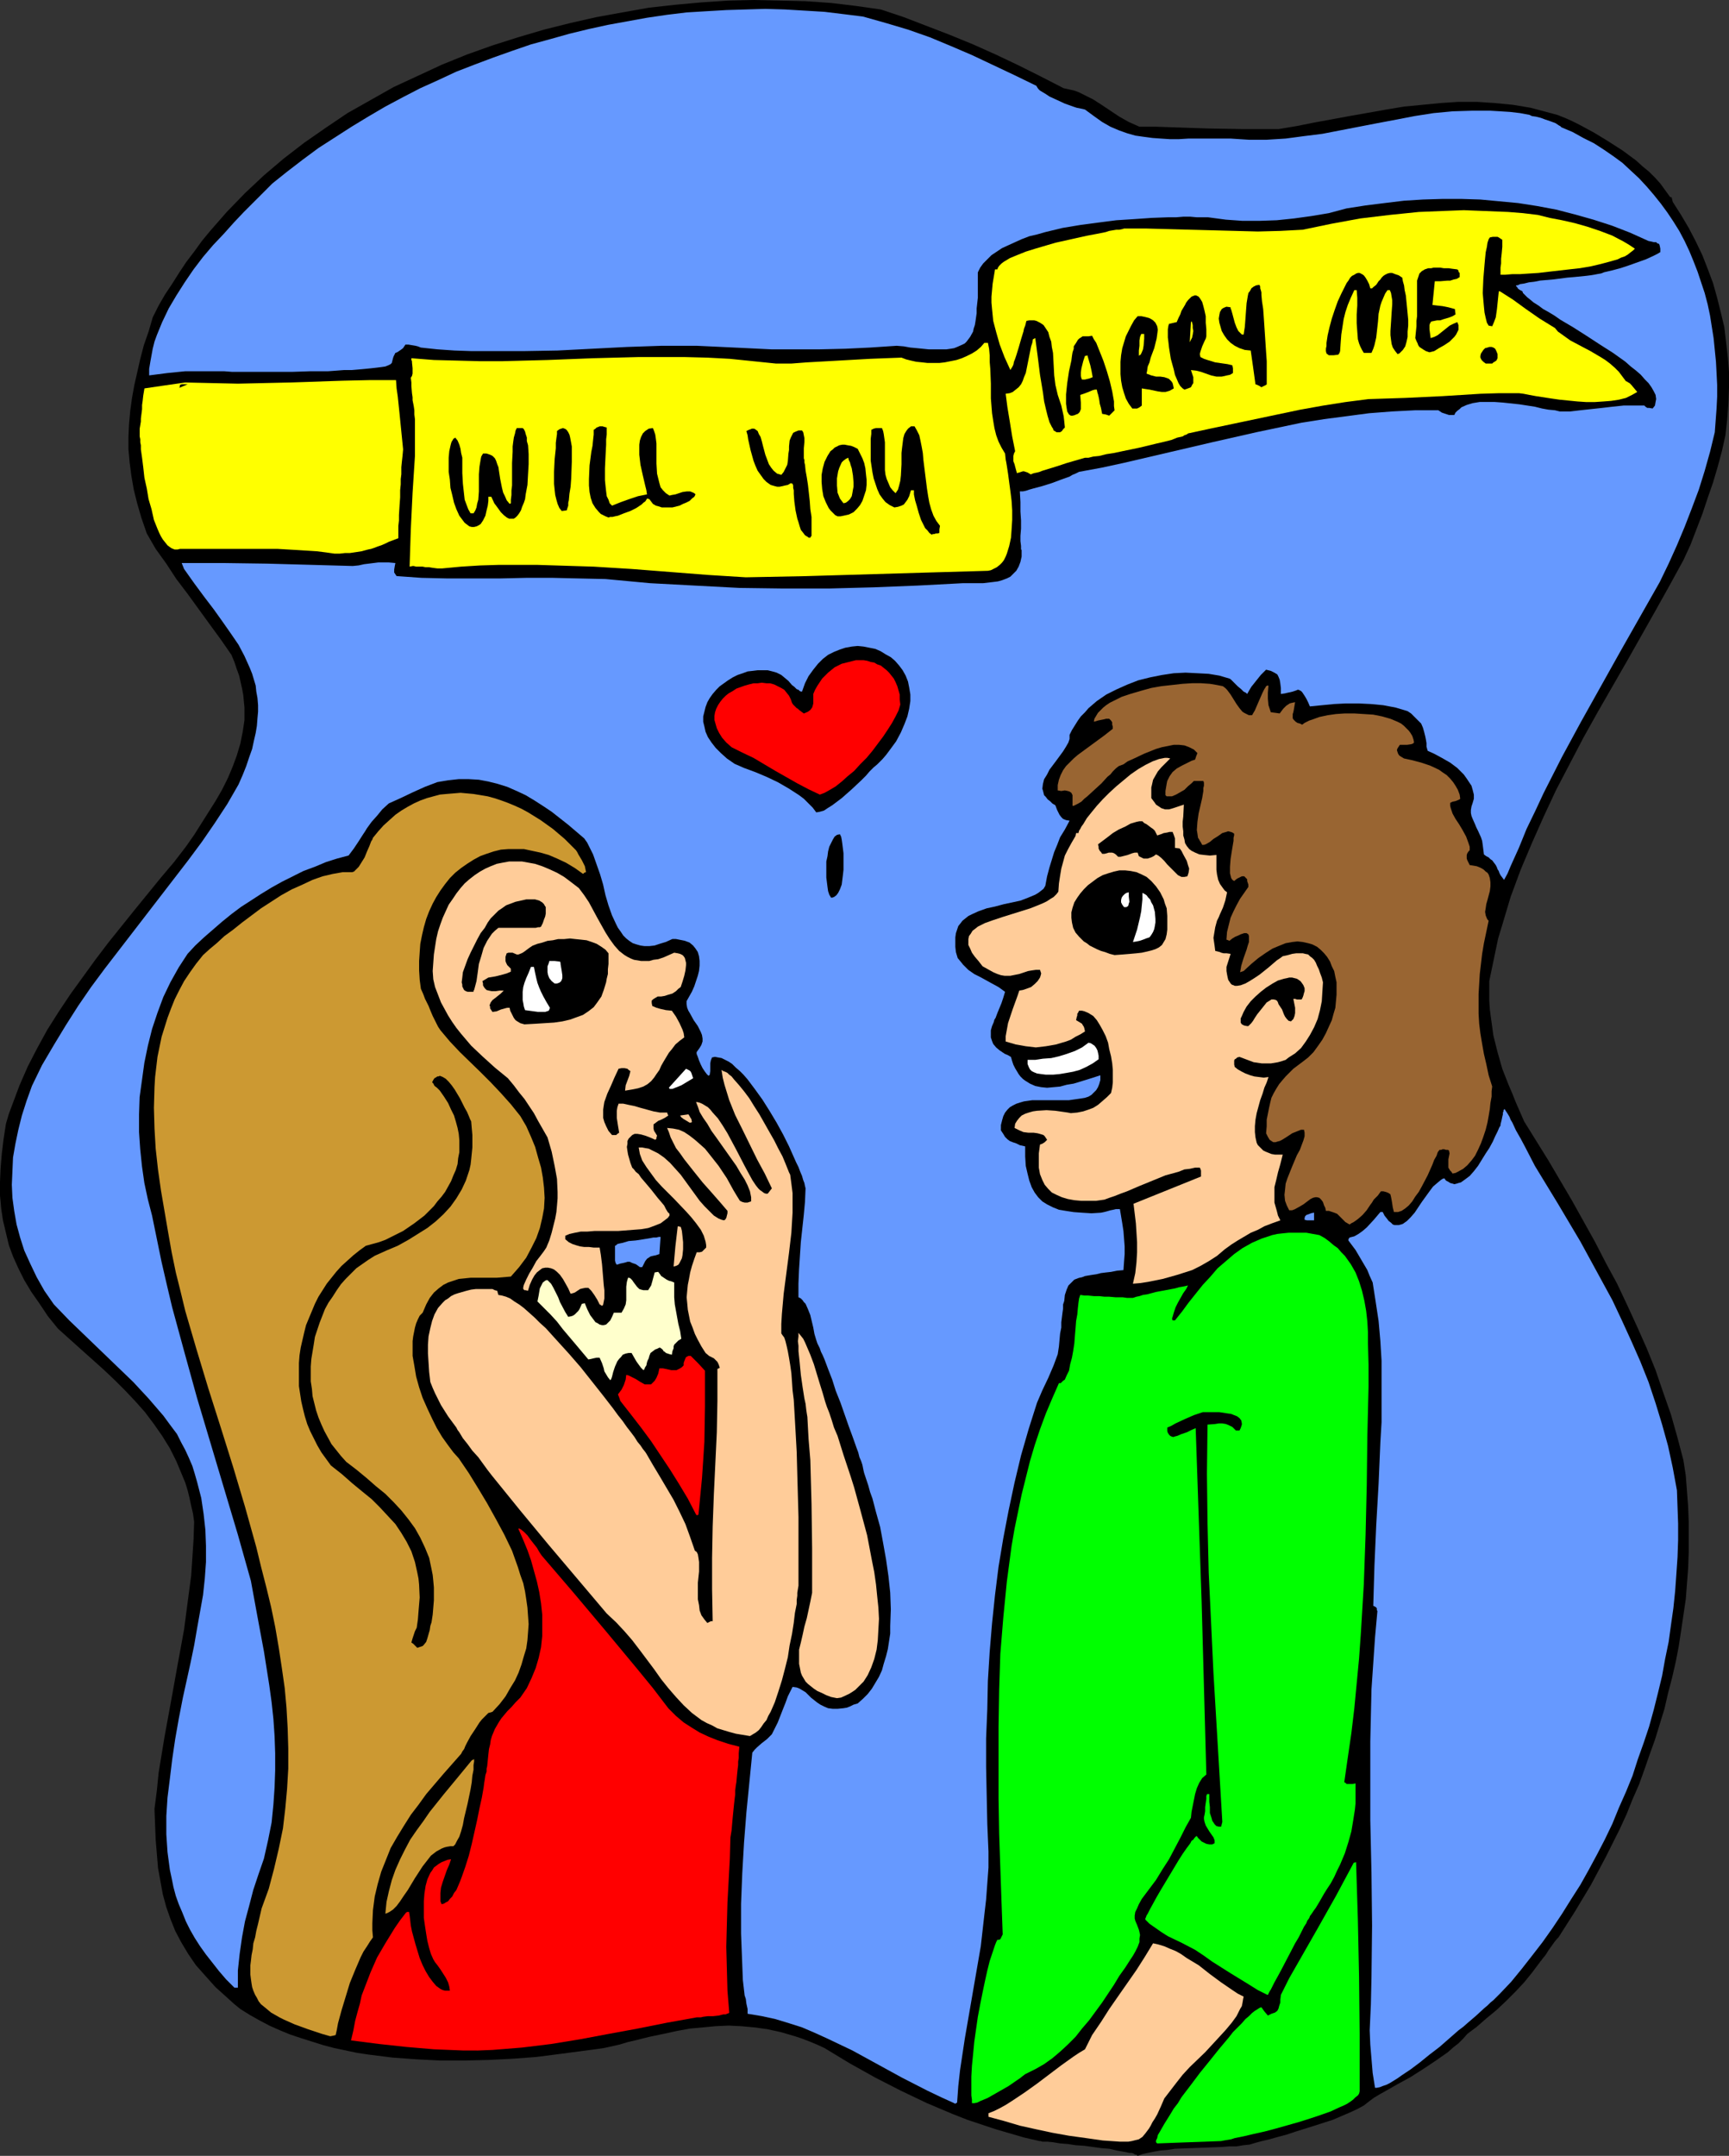 <?xml version="1.0" encoding="UTF-8" standalone="no"?>
<svg
   version="1.0"
   width="124.862mm"
   height="155.668mm"
   id="svg56"
   sodipodi:docname="Proposal 11.wmf"
   xmlns:inkscape="http://www.inkscape.org/namespaces/inkscape"
   xmlns:sodipodi="http://sodipodi.sourceforge.net/DTD/sodipodi-0.dtd"
   xmlns="http://www.w3.org/2000/svg"
   xmlns:svg="http://www.w3.org/2000/svg">
  <rect width="100%" height="100%" fill="#333333" stroke="none"/>
  <sodipodi:namedview
     id="namedview56"
     pagecolor="#ffffff"
     bordercolor="#000000"
     borderopacity="0.25"
     inkscape:showpageshadow="2"
     inkscape:pageopacity="0.0"
     inkscape:pagecheckerboard="0"
     inkscape:deskcolor="#d1d1d1"
     inkscape:document-units="mm" />
  <defs
     id="defs1">
    <pattern
       id="WMFhbasepattern"
       patternUnits="userSpaceOnUse"
       width="6"
       height="6"
       x="0"
       y="0" />
  </defs>
  <path
     style="fill:#000000;fill-opacity:1;fill-rule:evenodd;stroke:none"
     d="m 310.519,588.353 -0.162,-0.162 -0.162,-0.162 h -0.323 l -0.485,-0.323 -0.485,-0.162 h -0.646 l -1.616,-0.323 -1.777,-0.323 -2.1,-0.485 -2.1,-0.162 -4.685,-0.646 -2.423,-0.162 -2.1,-0.323 -2.1,-0.162 -1.939,-0.323 -1.616,-0.162 h -0.646 -0.646 l -0.485,-0.162 h -0.323 l -4.201,-0.97 -3.877,-1.131 -3.877,-1.131 -3.877,-1.293 -3.877,-1.293 -3.716,-1.454 -7.27,-3.07 -7.109,-3.393 -6.947,-3.555 -6.947,-3.878 -6.947,-4.201 -2.1,-0.97 -1.939,-0.808 -2.1,-0.808 -1.939,-0.646 -3.877,-1.131 -3.716,-0.808 -3.554,-0.485 -3.554,-0.323 -3.393,-0.162 -3.554,0.162 -3.393,0.323 -3.554,0.323 -3.554,0.646 -3.716,0.808 -3.877,0.808 -3.877,0.97 -2.1,0.485 -2.1,0.646 -4.362,0.97 -5.978,0.808 -6.139,0.808 -6.301,0.808 -6.462,0.485 -6.462,0.323 -6.624,0.162 h -6.624 l -6.462,-0.323 -6.624,-0.485 -6.462,-0.808 -3.231,-0.485 -3.07,-0.646 -3.07,-0.646 -3.07,-0.808 -3.07,-0.97 -3.07,-0.97 -2.908,-0.97 -2.747,-1.131 -2.908,-1.293 -2.747,-1.454 -2.585,-1.454 -2.585,-1.616 -1.777,-1.454 -1.777,-1.616 -1.616,-1.454 -1.616,-1.454 -2.747,-3.07 -2.585,-2.909 -2.1,-3.07 -1.939,-3.232 -1.616,-3.07 -1.292,-3.232 -1.131,-3.232 -0.969,-3.555 -0.646,-3.555 -0.646,-3.555 -0.323,-3.878 -0.323,-3.878 -0.162,-4.201 -0.162,-4.201 0.646,-5.009 0.485,-4.848 1.616,-9.857 1.777,-9.695 1.777,-9.857 1.777,-9.695 1.292,-9.857 0.646,-4.848 0.323,-4.848 0.323,-5.009 0.162,-4.848 -0.323,-2.262 -0.485,-2.101 -0.485,-2.262 -0.485,-1.939 -0.646,-2.101 -0.808,-1.939 -1.616,-3.878 -1.777,-3.555 -2.1,-3.393 -2.262,-3.232 -2.423,-3.232 -2.585,-2.909 -2.747,-2.909 -2.908,-2.909 -3.07,-2.909 -6.139,-5.494 -6.301,-5.656 -2.747,-3.393 L 10.825,355.824 8.563,352.592 6.624,349.36 5.008,346.128 3.554,342.896 2.423,339.826 1.616,336.433 0.808,333.039 0.323,329.807 0,326.252 v -3.717 l 0.162,-3.717 0.323,-3.878 0.485,-4.04 0.646,-4.201 0.808,-2.747 0.969,-2.585 1.939,-5.171 2.262,-5.171 2.585,-5.009 2.747,-5.009 3.07,-4.848 3.231,-4.848 3.393,-4.686 3.393,-4.686 3.554,-4.686 7.27,-9.049 3.554,-4.363 3.554,-4.363 3.554,-4.201 3.231,-4.201 2.262,-3.232 1.939,-3.07 1.939,-3.07 1.939,-3.07 1.777,-3.07 1.616,-3.232 1.292,-3.07 1.131,-3.07 0.969,-3.232 0.646,-3.232 0.485,-3.232 v -3.393 l -0.162,-1.616 -0.162,-1.778 -0.323,-1.778 -0.808,-3.555 -0.646,-1.778 -0.646,-1.939 -0.808,-1.939 -2.908,-4.201 -3.07,-4.201 -5.978,-8.241 -3.07,-4.04 -2.747,-4.201 -2.908,-4.04 -2.423,-4.201 -1.454,-4.201 -1.131,-3.878 -0.969,-3.878 -0.646,-3.717 -0.485,-3.717 -0.323,-3.555 v -3.555 l 0.162,-3.393 0.323,-3.555 0.485,-3.555 0.646,-3.555 0.808,-3.555 0.808,-3.555 0.969,-3.717 1.292,-3.717 1.131,-3.878 1.616,-3.232 1.777,-3.07 1.939,-2.909 1.939,-3.07 1.939,-2.909 2.1,-2.747 2.1,-2.909 2.262,-2.747 2.262,-2.585 2.262,-2.585 5.008,-5.171 5.17,-4.848 5.331,-4.525 5.655,-4.363 5.816,-4.04 5.978,-4.04 6.301,-3.555 6.301,-3.555 6.624,-3.07 6.624,-3.07 6.786,-2.747 6.786,-2.424 7.109,-2.262 7.109,-2.101 7.109,-1.778 7.109,-1.616 7.109,-1.293 7.27,-1.293 7.27,-0.808 7.109,-0.646 7.27,-0.485 L 205.828,0 l 7.109,0.162 6.947,0.162 6.947,0.485 6.786,0.808 6.786,0.97 6.301,2.101 6.301,2.424 6.301,2.424 6.301,2.585 6.139,2.747 6.139,2.909 6.139,3.07 6.301,3.232 1.454,0.323 1.454,0.323 1.292,0.485 1.292,0.646 2.585,1.293 2.262,1.454 2.423,1.616 2.423,1.616 2.585,1.454 2.908,1.293 h 4.524 l 4.685,0.162 9.694,0.323 9.532,0.162 h 4.847 4.685 l 4.847,-0.808 4.847,-0.97 9.694,-1.778 10.017,-1.778 4.847,-0.808 5.008,-0.485 5.008,-0.485 4.847,-0.323 h 5.008 l 4.847,0.323 5.008,0.485 4.847,0.808 2.423,0.646 2.423,0.646 2.423,0.646 2.423,0.97 1.777,0.808 1.939,0.97 3.877,2.101 3.716,2.262 4.039,2.585 3.716,2.747 1.777,1.616 1.777,1.454 1.616,1.616 1.454,1.616 1.292,1.778 1.292,1.778 0.162,0.162 h 0.323 l 0.162,0.646 0.162,0.646 2.262,3.555 2.1,3.555 1.939,3.717 1.777,3.717 1.454,3.717 1.454,3.878 1.131,4.04 0.969,3.878 0.969,4.04 0.485,4.04 0.485,4.201 0.323,4.04 v 4.363 l -0.162,4.201 -0.323,4.363 -0.485,4.363 -0.969,4.363 -1.131,4.201 -1.292,4.363 -1.454,4.201 -1.454,4.363 -1.616,4.201 -1.616,4.201 -1.939,4.201 -3.716,6.787 -3.877,6.948 -7.755,13.735 -8.078,14.058 -3.877,6.948 -3.716,7.11 -3.716,7.11 -3.393,7.272 -3.231,7.272 -3.07,7.272 -2.747,7.433 -2.262,7.595 -1.131,3.717 -0.808,3.878 -0.808,3.878 -0.808,3.878 v 2.747 2.585 l 0.162,2.424 0.323,2.424 0.646,4.686 1.131,4.525 1.292,4.525 1.777,4.525 0.969,2.262 0.969,2.424 1.131,2.585 1.131,2.585 6.624,10.665 6.462,10.988 6.301,11.311 2.908,5.656 3.07,5.656 2.747,5.817 2.747,5.979 2.585,5.817 2.423,5.979 2.1,6.14 2.1,5.979 1.777,6.302 1.616,6.14 0.646,4.201 0.323,4.201 0.323,4.201 0.162,4.201 v 4.201 4.201 l -0.162,4.363 -0.323,4.201 -0.323,4.201 -0.646,4.363 -0.646,4.363 -0.646,4.201 -0.808,4.201 -0.969,4.201 -1.131,4.363 -0.969,4.201 -1.292,4.201 -1.292,4.201 -1.454,4.04 -1.454,4.201 -1.454,4.04 -1.777,4.04 -1.616,4.04 -1.777,3.878 -3.877,7.756 -4.039,7.595 -4.362,7.272 -2.262,3.555 -2.262,3.555 -0.162,0.162 -0.323,0.323 -0.646,0.808 -0.808,1.131 -0.808,1.131 -0.808,1.293 -0.808,0.97 -0.323,0.485 -0.323,0.323 -0.162,0.323 -0.162,0.162 -1.939,2.585 -2.1,2.585 -2.423,2.585 -2.585,2.585 -2.585,2.424 -2.747,2.262 -2.585,2.262 -2.585,1.939 -1.131,1.293 -1.292,1.293 -1.454,1.131 -1.454,1.293 -3.231,2.262 -3.393,2.262 -3.554,2.262 -3.554,1.939 -3.393,1.939 -1.454,0.808 -1.616,0.97 -1.292,0.97 -1.454,1.131 -1.777,0.97 -2.1,0.97 -2.262,0.97 -2.262,0.97 -5.008,1.616 -5.17,1.616 -2.423,0.808 -2.423,0.646 -2.262,0.646 -2.1,0.485 -1.777,0.485 -1.616,0.485 -1.616,0.162 -1.939,0.323 h -1.939 l -2.1,0.162 -4.201,0.162 -4.362,0.162 -4.201,0.162 -2.1,0.323 -1.939,0.162 -1.777,0.323 -1.616,0.323 -1.454,0.323 z"
     id="path1" />
  <path
     style="fill:#00ff00;fill-opacity:1;fill-rule:evenodd;stroke:none"
     d="m 315.85,584.96 -0.323,-0.323 v -0.485 l 0.323,-0.646 0.162,-0.808 0.485,-0.808 0.646,-1.131 0.646,-1.131 0.808,-1.293 0.808,-1.293 0.969,-1.616 1.131,-1.454 0.969,-1.616 2.585,-3.393 2.423,-3.232 2.747,-3.393 2.585,-3.232 2.585,-3.07 1.131,-1.454 1.292,-1.293 1.131,-1.131 0.969,-1.131 0.969,-0.808 0.808,-0.808 0.808,-0.646 0.808,-0.485 0.485,-0.323 0.485,-0.162 0.808,1.131 0.969,1.131 0.969,-0.485 0.969,-0.323 0.646,-0.485 0.323,-0.646 0.162,-0.646 0.323,-0.97 v -0.808 l 0.162,-1.293 2.262,-4.525 2.585,-4.525 5.17,-9.049 5.008,-8.888 2.423,-4.525 2.423,-4.525 0.646,-0.162 0.485,15.674 0.323,15.513 0.162,15.674 v 15.674 l -0.162,0.646 -0.323,0.485 -0.646,0.485 -0.646,0.646 -0.646,0.485 -0.969,0.646 -0.969,0.485 -1.131,0.485 -2.423,1.131 -2.747,0.97 -2.908,0.97 -3.07,0.97 -6.301,1.778 -3.07,0.808 -2.908,0.646 -2.747,0.646 -2.423,0.485 -0.969,0.323 -0.969,0.162 -0.969,0.162 -0.808,0.162 -8.724,0.323 -4.362,0.162 z"
     id="path2" />
  <path
     style="fill:#ffcc99;fill-opacity:1;fill-rule:evenodd;stroke:none"
     d="m 305.672,584.475 -4.685,-0.323 -4.524,-0.646 -4.685,-0.646 -4.524,-0.808 -4.524,-0.97 -4.362,-0.97 -4.362,-1.293 -4.201,-1.131 v -0.97 l 1.616,-0.646 1.616,-0.808 1.454,-0.808 1.777,-1.131 3.393,-2.262 3.393,-2.424 6.624,-5.009 3.393,-2.424 1.454,-0.97 1.616,-0.97 1.939,-3.878 2.423,-3.555 2.262,-3.555 2.585,-3.717 4.847,-6.948 2.262,-3.555 2.262,-3.717 1.454,0.323 1.616,0.485 1.454,0.646 1.616,0.646 1.454,0.808 1.616,1.131 3.231,1.939 3.07,2.424 3.07,2.262 3.07,2.101 1.454,0.97 1.616,0.808 -0.162,0.808 -0.162,0.97 -0.162,0.808 -0.485,0.808 -0.969,1.939 -1.292,1.778 -1.616,1.939 -1.777,1.939 -1.939,2.101 -1.939,2.101 -4.201,4.04 -1.939,2.101 -1.777,2.262 -1.616,2.101 -1.616,2.101 -0.969,2.262 -0.969,2.101 -0.646,1.131 -0.646,0.97 -0.485,0.97 -0.485,0.808 -0.485,0.646 -0.485,0.646 -0.808,0.97 -0.969,0.646 -0.646,0.162 -0.646,0.162 -0.646,0.162 -0.969,0.162 h -1.131 z"
     id="path3" />
  <path
     style="fill:#6699ff;fill-opacity:1;fill-rule:evenodd;stroke:none"
     d="m 260.435,573.972 -3.554,-1.616 -3.716,-1.778 -6.947,-3.555 -6.786,-3.717 -6.786,-3.717 -3.393,-1.616 -3.393,-1.616 -3.554,-1.616 -3.393,-1.454 -3.554,-1.131 -3.716,-1.131 -3.716,-0.808 -3.877,-0.646 v -1.293 l -0.323,-1.454 -0.162,-1.293 -0.162,-0.485 -0.162,-0.485 -0.485,-4.201 -0.162,-4.201 -0.323,-8.403 v -8.241 l 0.323,-8.241 0.485,-8.403 0.646,-8.241 1.616,-16.321 0.646,-0.808 0.646,-0.646 1.292,-1.131 1.454,-1.131 1.292,-1.293 0.808,-1.616 0.808,-1.616 1.454,-3.717 0.646,-1.616 0.646,-1.778 0.646,-1.293 0.646,-1.293 1.131,0.162 0.808,0.323 0.808,0.485 0.808,0.485 1.454,1.454 1.616,1.293 0.969,0.646 0.969,0.485 1.131,0.485 1.292,0.162 h 1.292 l 1.616,-0.162 0.969,-0.162 0.808,-0.323 0.969,-0.485 1.131,-0.323 1.454,-1.293 1.292,-1.293 1.131,-1.454 0.969,-1.616 0.969,-1.616 0.808,-1.778 0.485,-1.778 0.646,-2.101 0.485,-1.939 0.323,-2.101 0.323,-2.101 v -2.101 l 0.162,-4.525 -0.162,-4.525 -0.485,-4.525 -0.646,-4.525 -0.808,-4.525 -0.808,-4.363 -1.131,-4.04 -0.969,-3.717 -0.646,-1.778 -0.485,-1.778 -0.485,-1.454 -0.485,-1.454 -0.162,-0.485 -0.162,-0.646 -0.162,-0.808 -0.162,-0.808 -0.323,-0.97 -0.485,-1.131 -0.323,-1.293 -0.485,-1.293 -0.969,-2.747 -1.131,-3.07 -2.262,-6.464 -1.292,-3.232 -0.969,-3.07 -1.131,-2.909 -0.485,-1.293 -0.485,-1.293 -0.485,-1.131 -0.485,-0.97 -0.323,-0.97 -0.323,-0.646 -0.323,-0.646 -0.162,-0.485 -0.162,-0.485 v 0 l -0.485,-1.616 -0.323,-1.778 -0.808,-3.393 -0.646,-1.616 -0.646,-1.454 -0.485,-0.485 -0.323,-0.485 -0.485,-0.485 -0.646,-0.323 v -3.717 l 0.162,-3.878 0.485,-7.433 0.808,-7.433 0.323,-3.555 0.162,-3.717 -0.162,-0.646 -0.162,-0.808 -0.323,-0.808 -0.323,-1.131 -0.485,-1.131 -0.485,-1.293 -0.646,-1.293 -0.646,-1.454 -1.292,-2.909 -1.616,-3.232 -1.777,-3.232 -1.939,-3.232 -1.939,-3.07 -2.1,-2.909 -1.939,-2.585 -1.131,-1.293 -0.969,-0.97 -1.131,-0.97 -0.969,-0.97 -0.969,-0.646 -0.969,-0.485 -0.969,-0.485 -0.969,-0.162 -0.808,-0.162 -0.808,0.162 -0.323,0.808 -0.162,0.808 v 0.485 0.646 0.97 l -0.162,1.131 h -0.162 l -0.162,0.162 -0.485,-0.485 -0.485,-0.646 -0.646,-0.97 -0.485,-0.97 -0.485,-1.131 -0.323,-0.97 -0.323,-0.808 v -0.323 -0.162 l 0.808,-1.131 0.485,-0.808 0.323,-0.97 v -0.808 l -0.162,-0.97 -0.323,-0.808 -0.808,-1.616 -1.131,-1.616 -0.969,-1.778 -0.485,-0.808 -0.323,-0.808 -0.162,-0.97 v -0.808 l 1.454,-2.585 0.646,-1.454 0.485,-1.454 0.485,-1.454 0.323,-1.293 0.162,-1.454 v -1.293 l -0.162,-1.293 -0.323,-1.131 -0.646,-0.97 -0.646,-0.808 -0.969,-0.808 -1.292,-0.485 -1.616,-0.323 -0.808,-0.162 h -0.969 l -1.777,0.808 -1.616,0.485 -1.454,0.485 -1.454,0.162 h -1.292 l -1.131,-0.162 -1.131,-0.323 -0.969,-0.323 -0.969,-0.646 -0.808,-0.646 -0.808,-0.808 -0.646,-0.97 -0.808,-1.131 -0.485,-0.97 -1.131,-2.424 -0.969,-2.747 -0.808,-2.747 -0.646,-2.909 -0.808,-2.747 -0.969,-2.747 -0.969,-2.747 -1.131,-2.262 -0.485,-0.97 -0.808,-1.131 -4.362,-3.717 -2.262,-1.778 -2.262,-1.778 -2.423,-1.616 -2.262,-1.454 -2.423,-1.454 -2.423,-1.131 -2.585,-1.131 -2.585,-0.808 -2.585,-0.646 -2.585,-0.485 -2.747,-0.162 h -2.747 l -2.908,0.323 -2.908,0.485 -3.393,1.293 -3.231,1.454 -3.393,1.616 -3.231,1.454 -1.777,1.616 -1.454,1.778 -1.454,1.616 -1.292,1.778 -0.485,0.808 -0.646,0.97 -1.131,1.778 -1.292,1.939 -1.454,1.939 -3.07,0.808 -3.07,0.97 -3.07,1.293 -3.07,1.131 -2.908,1.454 -2.908,1.454 -2.908,1.616 -2.908,1.778 -2.747,1.778 -2.747,1.778 -2.585,1.939 -2.585,2.101 -2.423,2.101 -2.423,2.101 -2.423,2.262 -2.1,2.262 -2.423,3.717 -2.262,4.04 -1.939,4.04 -1.616,4.363 -1.454,4.363 -1.131,4.525 -0.969,4.686 -0.646,4.686 -0.646,4.686 -0.162,4.686 v 4.848 l 0.323,4.686 0.485,4.686 0.646,4.525 0.969,4.525 1.131,4.363 1.292,6.302 1.292,6.302 1.454,6.302 1.454,6.14 3.393,12.443 3.393,12.281 3.716,12.443 3.716,12.443 3.716,12.443 3.554,12.604 1.777,9.695 1.777,9.534 1.454,9.211 0.646,4.686 0.485,4.525 0.323,4.686 0.162,4.686 v 4.686 l -0.162,4.686 -0.323,4.686 -0.485,4.848 -0.969,4.848 -1.131,5.009 -1.454,4.201 -1.454,4.363 -1.131,4.363 -1.131,4.201 -0.808,4.363 -0.646,4.525 -0.485,4.525 v 4.686 H 64.301 63.978 l -2.262,-2.262 -1.939,-2.262 -1.777,-2.262 -1.777,-2.262 -1.616,-2.262 -1.454,-2.262 -1.292,-2.262 -1.131,-2.262 -0.969,-2.424 -0.969,-2.262 -0.808,-2.262 -0.646,-2.424 -0.485,-2.424 -0.485,-2.262 -0.323,-2.424 -0.323,-2.424 -0.323,-4.848 v -5.009 l 0.323,-5.009 0.646,-5.171 0.646,-5.333 0.808,-5.494 0.969,-5.494 1.131,-5.817 2.1,-9.534 0.969,-4.686 0.808,-4.686 0.808,-4.525 0.808,-4.525 0.485,-4.525 0.323,-4.525 v -4.363 l -0.162,-4.363 -0.485,-4.363 -0.646,-4.363 -1.131,-4.363 -0.646,-2.262 -0.646,-2.101 -0.969,-2.262 -0.969,-2.101 -1.131,-2.101 -1.131,-2.262 -1.939,-2.585 -1.777,-2.424 -4.039,-4.686 -4.201,-4.525 -4.362,-4.201 -4.362,-4.201 -4.362,-4.201 -4.362,-4.201 -4.201,-4.363 -2.585,-3.717 -2.1,-3.717 -1.777,-3.717 -1.616,-3.555 -1.131,-3.555 -0.969,-3.555 -0.646,-3.717 -0.485,-3.555 -0.162,-3.555 0.162,-3.717 0.162,-3.717 0.646,-3.717 0.808,-3.878 0.969,-3.878 1.292,-4.04 1.454,-4.04 2.747,-5.656 3.231,-5.494 3.231,-5.332 3.393,-5.333 3.554,-5.171 3.716,-5.009 7.593,-9.857 7.593,-9.857 7.593,-9.857 3.716,-5.009 3.554,-5.171 3.393,-5.171 3.07,-5.333 1.131,-2.585 0.969,-2.424 0.808,-2.424 0.808,-2.262 0.485,-2.262 0.485,-2.101 0.323,-1.939 0.162,-2.101 0.162,-1.778 v -1.778 l -0.162,-1.939 -0.323,-1.778 -0.162,-1.616 -0.485,-1.616 -0.485,-1.616 -0.646,-1.616 -1.454,-3.232 -1.616,-3.07 -2.1,-3.07 -2.262,-3.232 -2.423,-3.393 -2.585,-3.393 -2.747,-3.717 -2.747,-3.878 -0.323,-0.808 -0.323,-0.808 h 5.816 5.816 l 11.632,0.162 11.794,0.323 11.632,0.323 1.616,-0.162 1.454,-0.323 2.585,-0.323 1.292,-0.162 h 2.908 l 1.777,0.162 -0.162,0.808 -0.162,0.97 v 0.323 0.485 l 0.323,0.485 0.323,0.485 6.786,0.485 7.109,0.162 h 14.217 l 7.27,-0.162 h 7.27 l 7.109,0.162 7.27,0.162 12.117,1.131 12.117,0.646 12.279,0.646 12.117,0.162 h 12.279 l 12.279,-0.323 12.117,-0.485 12.279,-0.646 h 5.493 l 2.747,-0.323 1.292,-0.162 1.131,-0.323 1.292,-0.485 0.969,-0.485 0.808,-0.808 0.808,-0.808 0.646,-1.131 0.485,-1.293 0.323,-1.454 v -1.778 l -0.162,-0.162 v -0.97 l -0.162,-1.293 v -1.454 l 0.162,-1.939 v -2.262 l -0.162,-2.424 v -2.585 l -0.162,-2.909 h 0.808 l 0.808,-0.162 0.969,-0.323 1.131,-0.323 2.423,-0.646 2.585,-0.808 2.585,-0.97 2.262,-0.808 0.808,-0.485 0.808,-0.323 0.646,-0.323 0.323,-0.162 6.139,-1.131 5.978,-1.293 24.234,-5.656 12.117,-2.747 6.139,-1.293 6.139,-1.293 6.139,-0.97 6.139,-0.808 6.139,-0.808 6.301,-0.485 6.301,-0.323 h 6.301 l 0.969,0.646 0.969,0.323 0.969,0.323 h 0.646 0.808 l 0.323,-0.646 0.485,-0.485 0.646,-0.485 0.485,-0.485 1.454,-0.646 1.616,-0.485 1.939,-0.323 h 1.939 2.1 l 2.262,0.162 4.524,0.485 2.1,0.323 2.1,0.323 1.939,0.485 1.777,0.323 1.777,0.162 1.292,0.323 h 2.908 l 2.747,-0.323 5.978,-0.646 2.747,-0.323 3.07,-0.323 h 2.747 2.908 l 0.323,0.323 0.485,0.323 h 0.485 l 0.969,0.162 0.646,-0.808 0.162,-0.97 0.162,-0.808 -0.162,-1.131 -0.485,-0.97 -0.646,-1.131 -0.808,-1.131 -0.969,-0.97 -1.131,-1.293 -1.292,-1.131 -1.454,-1.131 -1.454,-1.293 -3.393,-2.424 -3.554,-2.262 -3.716,-2.424 -3.554,-2.262 -3.554,-2.101 -1.616,-1.131 -1.616,-0.97 -1.454,-0.808 -1.292,-0.97 -1.292,-0.808 -0.969,-0.808 -0.808,-0.646 -0.646,-0.646 -0.485,-0.485 -0.162,-0.485 -0.323,-0.162 -0.323,-0.162 -0.485,-0.323 -0.323,-0.485 -0.162,-0.162 -0.162,-0.162 0.162,-0.162 h 0.323 l 0.646,-0.323 1.131,-0.162 1.292,-0.323 1.454,-0.162 1.616,-0.323 3.716,-0.323 3.716,-0.485 1.939,-0.162 1.616,-0.162 1.616,-0.162 1.292,-0.162 0.969,-0.162 0.808,-0.162 0.969,-0.162 0.808,-0.323 2.1,-0.485 2.423,-0.646 2.423,-0.808 2.262,-0.808 2.262,-0.808 2.1,-0.97 0.969,-0.485 0.808,-0.485 V 68.353 67.868 l -0.162,-0.808 -0.162,-0.485 -0.485,-0.162 -0.323,-0.323 h -0.646 l -0.646,-0.162 -0.808,-0.162 -5.008,-2.262 -5.008,-1.939 -5.008,-1.616 -5.17,-1.454 -5.008,-1.293 -5.17,-0.97 -5.17,-0.808 -5.17,-0.485 -5.17,-0.485 -5.17,-0.162 h -5.17 l -5.331,0.162 -5.17,0.323 -5.331,0.646 -5.17,0.646 -5.17,0.808 -4.847,1.293 -4.847,0.808 -4.685,0.646 -4.685,0.485 -4.685,0.162 h -4.685 l -4.524,-0.323 -4.847,-0.646 h -1.454 -1.616 l -1.777,-0.162 h -1.939 l -1.939,0.162 h -2.262 l -4.362,0.162 -4.685,0.323 -5.008,0.323 -5.008,0.646 -4.847,0.646 -4.847,0.808 -4.685,1.131 -2.262,0.646 -2.1,0.485 -2.1,0.808 -1.777,0.808 -1.777,0.808 -1.777,0.808 -1.454,0.97 -1.454,0.97 -1.131,1.131 -1.131,1.131 -0.808,1.131 -0.646,1.293 v 1.939 1.778 1.616 1.616 l -0.162,1.454 -0.162,1.454 v 1.293 l -0.162,1.131 -0.162,1.131 -0.162,0.97 -0.323,0.97 -0.162,0.808 -0.808,1.454 -0.485,0.646 -0.485,0.646 -0.485,0.485 -0.646,0.323 -1.454,0.646 -0.808,0.323 -0.969,0.162 -1.131,0.162 h -0.969 -2.585 -1.292 l -1.616,-0.162 -1.616,-0.162 -1.777,-0.162 -1.777,-0.323 -1.939,-0.162 -7.27,0.485 -6.786,0.323 -6.947,0.162 h -6.624 -6.624 l -6.624,-0.323 -6.786,-0.323 -6.947,-0.323 h -9.532 l -9.532,0.323 -18.903,0.97 -9.37,0.162 h -9.37 -4.685 l -4.685,-0.162 -4.685,-0.323 -4.524,-0.485 -0.808,-0.323 -0.646,-0.162 -0.969,-0.162 -0.969,-0.162 h -0.808 l -0.323,0.485 -0.323,0.485 -0.646,0.485 -0.485,0.323 -0.485,0.323 -0.485,0.162 -0.323,0.646 -0.162,0.323 -0.162,0.485 -0.162,0.646 -0.162,0.646 -0.323,0.323 -0.646,0.323 -0.808,0.323 -1.131,0.162 -1.292,0.162 -1.454,0.162 -1.616,0.162 -1.777,0.162 -1.939,0.162 h -2.1 l -2.1,0.162 -2.262,0.162 h -4.847 l -4.847,0.162 h -5.008 -4.685 -6.786 l -2.1,-0.162 H 59.293 57.354 54.284 53.153 50.568 l -4.847,0.485 -5.008,0.646 v -1.778 l 0.323,-1.939 0.323,-1.778 0.323,-1.778 0.485,-1.939 0.646,-1.778 1.454,-3.555 1.777,-3.717 2.1,-3.555 2.262,-3.555 2.423,-3.555 2.585,-3.393 2.747,-3.232 2.908,-3.07 2.747,-3.07 2.747,-2.909 2.747,-2.747 2.585,-2.585 2.423,-2.424 4.039,-3.232 4.201,-3.232 4.362,-3.232 4.524,-2.909 4.524,-2.909 4.524,-2.747 4.685,-2.747 4.847,-2.585 4.685,-2.424 5.008,-2.262 4.847,-2.262 5.008,-1.939 5.17,-1.939 5.008,-1.778 5.17,-1.778 5.331,-1.454 5.17,-1.454 5.331,-1.293 5.17,-1.131 5.331,-0.97 5.331,-0.97 5.493,-0.808 5.331,-0.646 5.331,-0.323 5.493,-0.323 5.331,-0.162 5.331,-0.162 5.331,0.162 5.493,0.323 5.331,0.323 5.331,0.646 5.17,0.646 6.301,1.778 5.978,1.778 5.978,2.101 5.816,2.424 5.655,2.424 5.816,2.747 5.816,2.747 5.978,2.909 0.162,0.323 0.323,0.485 0.485,0.485 0.808,0.485 0.808,0.485 0.969,0.646 2.1,0.97 2.1,0.97 2.262,0.808 0.969,0.323 0.808,0.162 0.808,0.162 0.646,0.162 2.423,1.778 2.262,1.616 2.262,1.293 2.262,0.97 2.262,0.808 2.262,0.646 2.262,0.323 2.423,0.323 2.262,0.162 2.423,0.162 h 2.585 l 2.585,-0.162 h 2.585 2.908 5.978 l 2.423,0.162 2.585,0.162 h 4.847 l 5.17,-0.323 4.847,-0.646 5.17,-0.646 5.008,-0.97 10.017,-1.939 5.17,-0.97 5.008,-0.97 5.17,-0.808 5.17,-0.485 5.17,-0.162 h 5.17 l 2.747,0.162 2.585,0.162 2.747,0.323 2.585,0.485 0.323,0.162 0.323,0.162 1.131,0.162 1.292,0.323 1.292,0.485 1.454,0.485 1.292,0.485 0.969,0.646 0.323,0.162 0.323,0.323 3.07,1.293 2.908,1.616 2.908,1.454 2.747,1.778 2.585,1.778 2.423,1.778 2.262,2.101 2.262,2.101 2.1,2.262 1.939,2.262 1.939,2.424 1.777,2.424 1.616,2.424 1.616,2.585 1.454,2.747 1.292,2.747 1.131,2.747 1.131,2.909 0.969,2.909 0.969,2.909 0.808,3.07 0.646,3.07 0.485,3.07 0.485,3.07 0.323,3.232 0.323,3.232 0.162,3.07 0.162,3.232 v 3.232 l -0.162,3.232 -0.485,6.464 -1.292,5.332 -1.454,5.171 -1.616,5.171 -1.939,5.171 -1.939,5.009 -2.1,5.009 -2.262,5.009 -2.423,5.009 -10.825,19.068 -5.331,9.534 -5.331,9.534 -5.17,9.534 -5.008,9.857 -2.262,4.848 -2.423,5.009 -2.1,5.171 -2.262,5.009 -0.808,1.939 -0.969,1.778 -0.485,-0.646 -0.485,-0.646 -0.323,-0.646 -0.162,-0.485 -0.323,-0.485 -0.162,-0.485 -0.323,-0.646 -0.485,-0.646 -0.485,-0.646 -0.485,-0.323 -0.485,-0.485 -0.646,-0.323 -0.646,-0.485 -0.162,-1.293 -0.162,-1.293 -0.162,-1.131 -0.323,-0.97 -0.808,-1.778 -0.485,-0.97 -0.323,-0.808 -0.646,-1.454 -0.323,-0.808 -0.162,-0.808 v -0.808 l 0.162,-0.97 0.323,-0.97 0.323,-1.131 v -1.131 l -0.323,-1.293 -0.323,-1.131 -0.646,-0.97 -0.646,-0.97 -0.808,-1.131 -0.808,-0.808 -0.969,-0.97 -1.939,-1.454 -2.262,-1.293 -2.1,-1.131 -1.777,-0.808 -0.323,-1.131 v -0.97 l -0.162,-0.97 -0.162,-0.808 -0.323,-1.293 -0.323,-1.131 -0.485,-1.131 -0.969,-0.97 -0.485,-0.485 -0.646,-0.646 -0.646,-0.646 -0.969,-0.646 -3.231,-0.97 -3.393,-0.646 -3.393,-0.323 -3.393,-0.162 h -3.393 l -3.231,0.162 -6.624,0.646 -0.485,-1.131 -0.485,-0.97 -0.485,-0.808 -0.323,-0.485 -0.323,-0.485 -0.323,-0.323 -0.323,-0.162 -0.323,-0.162 h -0.323 l -0.323,0.162 -0.485,0.162 -0.485,0.162 -0.646,0.162 -0.808,0.162 -0.646,0.162 -1.131,0.162 v -1.616 l -0.162,-1.293 -0.162,-0.97 -0.323,-0.808 -0.323,-0.646 -0.808,-0.485 -0.969,-0.485 -1.292,-0.323 -1.454,1.454 -1.292,1.616 -1.292,1.616 -1.131,1.939 -0.162,-0.162 -0.162,-0.162 -0.646,-0.323 -0.646,-0.646 -0.969,-0.808 -0.808,-0.808 -0.646,-0.646 -0.485,-0.485 -0.323,-0.162 v 0 l -2.747,-0.808 -2.908,-0.485 -3.07,-0.162 -3.231,-0.162 -3.231,0.162 -3.231,0.485 -3.231,0.646 -3.231,0.808 -2.908,1.131 -2.908,1.293 -2.908,1.454 -2.585,1.778 -2.262,1.939 -0.969,1.131 -1.131,1.131 -0.808,1.131 -0.808,1.293 -0.808,1.293 -0.646,1.293 v 1.131 l -0.323,0.97 -0.646,1.131 -0.808,1.293 -1.777,2.424 -1.939,2.585 -0.646,1.293 -0.808,1.293 -0.323,1.293 -0.162,1.293 0.162,0.485 0.162,0.646 0.162,0.646 0.485,0.485 0.485,0.646 0.646,0.485 0.646,0.646 0.808,0.485 0.485,1.293 0.323,0.646 0.323,0.646 0.485,0.646 0.485,0.485 0.808,0.323 0.969,0.162 -1.292,2.424 -1.292,2.101 -0.808,2.101 -0.808,1.939 -0.646,2.101 -0.646,2.101 -0.646,2.424 -0.485,2.585 -0.485,0.808 -0.808,0.646 -0.646,0.485 -0.808,0.485 -1.939,0.808 -2.1,0.808 -2.262,0.485 -2.262,0.485 -2.423,0.646 -2.262,0.485 -2.262,0.808 -1.777,0.808 -0.969,0.485 -0.808,0.646 -0.808,0.646 -0.485,0.646 -0.646,0.808 -0.323,0.97 -0.323,0.97 -0.162,1.131 v 1.293 1.293 l 0.162,1.454 0.485,1.616 0.808,0.97 0.646,0.808 0.808,0.808 0.646,0.646 1.616,1.131 1.616,0.808 3.231,1.778 1.777,0.97 1.777,1.293 -0.485,1.616 -0.485,1.454 -1.131,2.747 -0.485,1.293 -0.323,0.485 -0.162,0.646 -0.485,1.131 -0.323,1.131 v 0.97 0.97 l 0.323,0.97 0.323,0.808 0.808,0.97 0.969,0.808 1.454,0.97 0.808,0.323 0.808,0.485 0.323,1.131 0.323,0.97 0.485,0.97 0.485,0.808 0.485,0.808 0.485,0.646 0.646,0.646 0.646,0.485 1.292,0.808 1.454,0.646 1.616,0.323 1.616,0.162 1.777,-0.162 1.777,-0.162 1.777,-0.485 1.939,-0.323 3.716,-1.131 3.554,-1.131 v 1.293 l -0.323,1.131 -0.323,0.808 -0.485,0.808 -0.646,0.646 -0.646,0.646 -0.808,0.485 -0.969,0.323 -0.969,0.162 -1.131,0.162 -2.262,0.323 h -2.423 -2.585 -2.585 -2.423 l -2.262,0.323 -1.131,0.323 -0.969,0.323 -0.969,0.485 -0.808,0.485 -0.646,0.646 -0.646,0.808 -0.485,0.97 -0.323,1.131 -0.323,1.293 v 1.454 l 0.646,0.97 0.485,0.808 0.646,0.646 0.646,0.485 0.808,0.323 0.969,0.323 0.969,0.485 1.454,0.323 v 2.747 l 0.162,2.585 0.485,2.101 0.485,1.939 0.646,1.778 0.808,1.454 0.969,1.293 1.131,1.131 1.292,0.808 1.616,0.808 1.616,0.646 1.939,0.323 2.1,0.323 2.262,0.162 2.585,0.162 2.585,-0.162 0.808,-0.162 0.646,-0.162 1.131,-0.323 0.808,-0.162 0.646,-0.162 h 0.323 0.808 l 0.646,3.878 0.323,2.101 0.162,2.101 0.162,2.101 v 2.101 l -0.162,2.101 -0.162,2.262 -1.777,0.162 -1.616,0.323 -1.454,0.162 -1.292,0.162 -1.292,0.323 -1.131,0.162 -0.969,0.162 -0.969,0.162 -0.808,0.323 -0.808,0.162 -1.292,0.485 -0.808,0.808 -0.808,0.808 -0.485,1.131 -0.485,1.454 -0.162,1.616 -0.323,0.97 v 1.131 l -0.162,1.131 -0.162,1.293 -0.162,1.293 v 1.454 l -0.323,1.616 -0.162,1.778 -0.162,1.778 -0.323,2.101 -1.131,3.07 -1.454,3.393 -1.616,3.393 -1.454,3.393 -2.262,7.11 -2.1,7.272 -1.777,7.433 -1.616,7.595 -1.454,7.595 -1.292,7.756 -0.969,7.756 -0.808,7.756 -0.646,7.756 -0.485,7.918 -0.162,7.756 -0.323,7.918 v 7.756 l 0.162,7.756 0.162,7.756 0.323,7.595 v 4.363 l -0.323,4.363 -0.323,4.363 -0.485,4.201 -0.969,8.564 -1.454,8.403 -1.454,8.403 -1.454,8.403 -1.292,8.564 -0.485,4.363 -0.323,4.525 -0.323,0.162 -0.162,0.162 z"
     id="path4" />
  <path
     style="fill:#00ff00;fill-opacity:1;fill-rule:evenodd;stroke:none"
     d="m 265.282,573.972 v -0.97 l -0.162,-1.131 v -1.131 -1.293 -2.747 l 0.162,-2.909 0.323,-3.232 0.323,-3.393 0.969,-6.787 0.646,-3.393 0.646,-3.232 0.646,-3.07 0.646,-2.909 0.646,-2.585 0.808,-2.424 0.323,-0.97 0.323,-0.97 0.323,-0.808 0.323,-0.646 h 0.485 l 0.323,-0.162 0.646,-1.293 -0.323,-8.888 -0.323,-9.211 -0.323,-9.372 -0.162,-9.695 v -9.695 -9.857 l 0.162,-10.019 0.323,-9.857 0.808,-9.857 0.969,-9.857 0.646,-4.848 0.646,-4.848 0.808,-4.686 0.969,-4.686 0.969,-4.686 1.131,-4.525 1.131,-4.525 1.292,-4.363 1.454,-4.363 1.616,-4.363 1.777,-4.201 1.777,-4.04 h 0.485 l 0.323,-0.323 0.323,-0.323 0.485,-0.323 0.485,-1.131 0.646,-1.293 0.323,-1.778 0.485,-1.778 0.323,-1.778 0.323,-2.101 0.162,-2.101 0.162,-1.939 0.162,-2.101 0.323,-1.778 0.162,-1.778 0.162,-1.454 0.162,-1.131 0.323,-0.97 1.131,0.162 h 0.969 l 1.616,0.162 h 1.454 l 1.454,0.162 h 1.292 l 1.777,0.162 h 0.808 1.131 l 1.131,0.162 h 1.454 0.162 l 0.485,-0.162 0.485,-0.162 0.808,-0.162 0.969,-0.323 1.131,-0.162 2.423,-0.646 2.585,-0.485 2.585,-0.485 1.131,-0.323 0.969,-0.162 0.808,-0.162 0.646,-0.162 -0.485,0.97 -0.808,1.131 -1.454,2.585 -0.646,1.293 -0.485,1.454 -0.323,1.131 -0.162,0.485 0.162,0.485 h 0.646 l 1.939,-2.424 1.777,-2.424 3.877,-4.848 2.1,-2.262 1.939,-2.262 2.262,-1.939 2.262,-1.939 2.262,-1.616 2.585,-1.454 2.585,-1.131 1.454,-0.485 1.454,-0.485 1.454,-0.323 1.454,-0.162 1.616,-0.162 h 1.454 1.777 1.616 l 1.777,0.323 1.777,0.323 1.454,0.808 1.292,0.97 1.131,0.97 1.131,0.808 0.969,1.131 0.969,0.97 1.616,2.262 1.292,2.262 0.969,2.424 0.808,2.585 0.646,2.747 0.485,2.747 0.323,2.909 0.162,2.909 v 2.909 l 0.162,5.979 v 5.979 l -0.323,13.412 -0.162,13.412 -0.323,13.574 -0.485,13.574 -0.808,13.412 -0.485,6.787 -0.646,6.787 -0.646,6.787 -0.808,6.787 -0.969,6.625 -0.969,6.787 0.323,0.162 0.323,0.323 h 0.485 0.646 0.485 l 0.808,-0.162 v 1.939 1.778 1.778 l -0.162,1.616 -0.485,3.07 -0.485,2.909 -0.808,2.909 -0.969,3.07 -1.292,3.07 -0.808,1.616 -0.808,1.778 -0.969,1.778 -0.969,1.454 -0.808,1.293 -0.646,1.131 -0.646,1.131 -0.485,0.808 -0.485,0.808 -0.485,0.646 -0.323,0.485 -0.323,0.485 -0.485,0.646 -0.162,0.485 -0.323,0.485 v 0 l -0.162,0.162 -0.162,0.323 -0.162,0.485 -0.323,0.485 -0.323,0.485 -0.646,1.293 -0.808,1.616 -0.969,1.616 -1.939,3.717 -1.939,3.717 -0.969,1.778 -0.808,1.454 -0.646,1.293 -0.323,0.646 -0.323,0.485 -0.162,0.323 -0.162,0.323 -0.162,0.323 h -0.162 l -2.585,-1.293 -2.585,-1.616 -5.008,-3.07 -4.847,-3.07 -2.262,-1.616 -2.423,-1.616 -3.716,-1.939 -3.716,-1.778 -1.777,-1.131 -1.616,-1.131 -1.616,-1.131 -1.131,-1.131 v -0.323 l 0.162,-0.323 0.162,-0.485 0.323,-0.485 0.323,-0.646 0.323,-0.646 0.808,-1.454 0.969,-1.778 1.131,-1.939 2.423,-4.04 2.423,-4.04 1.131,-1.778 1.131,-1.616 0.969,-1.293 0.323,-0.646 0.485,-0.323 0.323,-0.485 0.323,-0.323 0.162,-0.162 h 0.162 l 0.323,0.485 0.485,0.485 0.485,0.485 0.646,0.323 0.646,0.323 0.808,0.162 h 0.808 l 0.646,-0.323 v -0.808 l -0.323,-0.808 -1.131,-1.616 -0.969,-1.616 -0.323,-0.97 -0.162,-0.808 v -0.162 -0.323 l 0.162,-0.646 0.162,-0.97 v -1.131 l 0.162,-1.131 0.162,-1.131 v -0.808 l 0.162,-0.323 v -0.162 h 0.646 v 0.808 1.293 l 0.162,1.454 v 1.616 l 0.485,1.454 0.162,0.646 0.323,0.485 0.323,0.485 0.485,0.485 0.646,0.162 h 0.646 l 0.323,-1.293 -0.808,-13.574 -1.616,-27.147 -0.646,-13.735 -0.646,-13.574 -0.323,-13.574 -0.162,-13.412 0.162,-13.412 2.1,-0.162 0.969,-0.162 h 0.969 l 0.969,0.162 0.808,0.323 0.969,0.485 0.969,0.97 h 0.969 l 0.323,-0.646 0.162,-0.485 0.162,-0.485 v -0.323 l -0.162,-0.808 -0.485,-0.646 -0.646,-0.485 -0.808,-0.323 -0.808,-0.323 -1.131,-0.162 -2.1,-0.323 h -2.1 -2.423 l -2.423,0.808 -2.585,1.131 -2.423,1.131 -1.131,0.646 -1.131,0.485 v 0.97 l 0.162,0.485 0.323,0.485 0.323,0.323 0.323,0.162 0.485,0.162 0.485,-0.162 0.646,-0.162 1.131,-0.485 1.454,-0.485 1.292,-0.646 1.131,-0.485 0.808,23.592 0.808,23.592 0.646,23.592 0.323,11.796 0.323,11.958 -1.131,0.97 -0.808,1.293 -0.646,1.454 -0.485,1.616 -0.323,1.616 -0.323,1.616 -0.323,1.616 -0.162,1.616 -1.454,2.585 -1.454,2.909 -3.07,5.817 -1.777,2.747 -1.777,2.909 -1.939,2.585 -1.939,2.585 -0.808,1.454 -0.485,1.131 -0.485,0.97 -0.162,0.97 v 0.808 l 0.162,0.646 0.485,1.131 0.485,1.293 0.162,0.646 0.162,0.808 -0.162,0.97 v 0.97 l -0.485,1.293 -0.646,1.293 -0.646,1.131 -0.646,0.97 -1.454,2.262 -1.616,2.262 -1.454,2.424 -3.231,4.848 -3.554,4.848 -1.939,2.262 -1.777,2.262 -2.1,2.101 -2.1,1.939 -2.1,1.778 -2.262,1.616 -2.262,1.293 -2.262,1.131 -0.646,0.323 -0.646,0.485 -0.808,0.646 -0.969,0.646 -2.1,1.454 -4.524,2.585 -1.131,0.646 -1.131,0.485 -0.808,0.323 -0.969,0.485 -0.808,0.162 z"
     id="path5" />
  <path
     style="fill:#6699ff;fill-opacity:1;fill-rule:evenodd;stroke:none"
     d="m 375.305,569.77 -0.646,-4.04 -0.323,-3.878 -0.323,-3.878 -0.162,-3.878 0.323,-7.11 0.162,-7.272 0.162,-14.22 -0.162,-14.382 -0.323,-14.382 v -14.22 -7.272 l 0.162,-7.11 0.162,-7.11 0.485,-7.11 0.485,-7.11 0.646,-7.11 -0.162,-0.323 v -0.485 l -0.323,-0.323 -0.646,-0.323 0.162,-5.494 0.162,-5.494 0.485,-10.988 0.323,-5.656 0.323,-5.656 0.485,-11.311 0.323,-5.494 v -5.656 -5.494 -5.656 l -0.323,-5.333 -0.485,-5.494 -0.808,-5.333 -0.808,-5.171 -0.808,-1.778 -0.646,-1.616 -1.616,-2.747 -1.616,-2.747 -1.939,-2.585 v -0.323 l 0.323,-0.485 1.292,-0.323 1.131,-0.646 1.131,-0.808 1.131,-0.97 1.939,-2.101 1.777,-2.101 h 0.646 l 0.485,0.97 0.646,0.808 0.485,0.646 0.646,0.485 0.485,0.485 0.485,0.162 h 0.646 0.485 l 0.646,-0.162 0.485,-0.162 1.131,-0.808 0.969,-0.97 1.131,-1.293 1.939,-2.909 2.1,-2.909 0.969,-1.293 1.131,-0.97 0.969,-0.808 0.485,-0.323 0.485,-0.162 0.485,0.646 0.646,0.323 0.485,0.323 0.646,0.162 0.485,0.162 0.646,-0.162 0.485,-0.162 0.646,-0.162 1.131,-0.808 1.292,-0.97 1.131,-1.293 1.131,-1.454 2.1,-3.393 0.969,-1.454 0.969,-1.778 0.646,-1.454 0.646,-1.293 0.485,-1.131 0.323,-0.485 v -0.323 l 0.323,-1.293 0.162,-0.808 0.162,-0.646 v -0.485 l 0.162,-0.323 v -0.323 l 0.323,-0.323 0.162,0.323 0.323,0.485 0.323,0.485 0.485,0.808 0.323,0.808 0.485,0.808 0.969,2.101 1.292,2.262 1.292,2.424 2.585,5.009 6.301,10.342 6.139,10.342 2.908,5.332 2.908,5.333 2.908,5.333 2.585,5.494 2.585,5.656 2.423,5.494 2.262,5.656 1.939,5.817 1.777,5.817 1.616,5.817 1.292,5.979 1.131,6.14 0.162,4.525 0.162,4.525 v 4.525 l -0.162,4.686 -0.323,4.686 -0.323,4.525 -0.485,4.686 -0.646,4.525 -0.646,4.686 -0.969,4.686 -0.808,4.525 -1.131,4.686 -1.131,4.525 -1.292,4.686 -1.454,4.363 -1.616,4.525 -1.454,4.525 -1.777,4.363 -1.939,4.363 -1.777,4.363 -2.1,4.363 -2.1,4.04 -2.262,4.201 -2.262,4.04 -2.585,4.04 -2.423,3.878 -2.585,3.878 -2.747,3.878 -2.747,3.555 -2.908,3.717 -2.908,3.555 -3.07,3.232 -0.485,0.485 -0.646,0.646 -0.646,0.646 -0.808,0.646 -0.808,0.808 -0.969,0.808 -2.1,1.939 -2.262,1.939 -1.292,1.131 -1.292,0.97 -5.17,4.525 -2.747,2.101 -2.585,2.101 -2.585,1.939 -2.423,1.616 -1.131,0.808 -2.1,1.293 -0.969,0.485 -0.969,0.323 -0.808,0.323 -0.808,0.162 z"
     id="path6" />
  <path
     style="fill:#ff0000;fill-opacity:1;fill-rule:evenodd;stroke:none"
     d="m 126.34,559.59 -7.916,-0.323 -7.593,-0.646 -7.432,-0.808 -7.593,-0.97 0.646,-2.747 0.485,-2.585 0.646,-2.424 0.646,-2.262 0.485,-2.262 0.808,-2.101 1.616,-4.201 1.777,-4.04 2.262,-3.878 1.292,-2.101 1.292,-2.101 1.454,-2.101 1.616,-2.101 0.323,-0.162 h 0.485 l 0.162,0.97 0.162,1.293 0.162,1.454 0.323,1.616 0.485,1.778 0.485,1.778 1.131,3.717 0.808,1.939 0.808,1.616 0.969,1.616 0.969,1.293 0.969,1.131 1.131,0.808 0.646,0.323 0.646,0.162 h 0.646 0.646 l -0.162,-1.131 -0.323,-1.131 -0.646,-1.293 -1.454,-2.262 -0.808,-1.131 -0.646,-0.808 -0.485,-0.808 -0.646,-1.454 -0.485,-1.616 -0.485,-1.939 -0.323,-1.939 -0.323,-2.101 -0.323,-2.262 v -2.262 -2.262 l 0.162,-2.101 0.323,-2.101 0.485,-1.778 0.808,-1.778 0.485,-0.646 0.485,-0.808 0.646,-0.485 0.646,-0.485 0.808,-0.485 0.808,-0.323 0.808,-0.323 0.969,-0.162 -0.485,1.454 -0.646,1.454 -1.131,3.232 -0.485,1.616 -0.162,1.454 v 1.616 0.646 l 0.323,0.808 0.646,-0.162 0.485,-0.323 0.646,-0.323 0.485,-0.646 0.646,-0.646 0.485,-0.97 0.646,-0.808 0.485,-1.131 0.485,-1.131 0.485,-1.293 0.969,-2.747 0.969,-3.07 0.808,-3.232 1.454,-6.464 0.646,-3.232 0.646,-2.909 0.485,-2.747 0.162,-1.293 0.162,-0.97 0.162,-1.131 0.323,-0.97 v -0.808 l 0.162,-0.646 0.162,-1.616 0.162,-1.616 0.162,-1.454 0.323,-1.293 0.162,-1.131 0.323,-1.131 0.808,-1.939 1.131,-1.939 0.646,-0.97 0.808,-0.97 0.808,-0.97 1.131,-1.131 1.131,-1.293 1.292,-1.293 1.777,-2.585 1.292,-2.747 1.131,-2.747 0.808,-2.747 0.646,-2.909 0.323,-3.07 v -2.909 -2.909 l -0.323,-3.07 -0.485,-3.07 -0.646,-2.909 -0.808,-2.909 -0.808,-2.909 -0.969,-2.747 -1.131,-2.747 -1.131,-2.585 -0.162,-0.323 v -0.323 l 0.323,0.162 0.323,0.162 0.808,0.646 0.969,0.97 0.808,1.131 1.777,2.262 0.646,1.131 0.646,0.97 8.724,10.18 8.563,10.18 8.724,10.503 4.362,5.333 4.201,5.494 1.131,1.131 0.969,0.97 2.1,1.778 2.262,1.454 2.1,1.293 2.423,1.131 2.423,0.97 2.908,0.97 3.07,0.808 -0.162,1.778 v 0.646 0.646 l -0.162,0.97 v 0.97 l -0.162,1.293 -0.162,1.616 -0.162,1.778 -0.162,0.97 -0.162,1.293 v 1.131 l -0.162,1.293 -0.162,1.454 -0.162,1.616 -0.162,1.616 -0.162,1.778 -0.162,1.939 -0.323,1.939 -0.162,5.817 -0.323,5.979 -0.323,5.979 -0.162,5.979 -0.162,6.14 0.162,5.979 0.162,5.979 0.485,5.979 -0.162,0.162 -0.485,0.162 -0.323,0.162 h -0.646 l -1.292,0.323 -1.454,0.162 h -1.454 l -1.292,0.162 -0.646,0.162 h -0.485 -0.323 -0.323 l -8.078,1.454 -8.078,1.616 -7.916,1.454 -7.755,1.454 -7.916,1.293 -7.916,0.97 -4.039,0.323 -4.039,0.323 -4.039,0.162 z"
     id="path7" />
  <path
     style="fill:#cc9932;fill-opacity:1;fill-rule:evenodd;stroke:none"
     d="m 90.151,555.712 -2.262,-0.646 -1.939,-0.646 -1.939,-0.646 -1.777,-0.646 -1.777,-0.646 -1.454,-0.646 -1.454,-0.646 -1.292,-0.646 -1.131,-0.646 -1.131,-0.646 -0.969,-0.808 -0.969,-0.808 -0.808,-0.646 -0.646,-0.808 -0.485,-0.97 -0.485,-0.808 -0.485,-1.131 -0.323,-0.97 -0.162,-0.97 -0.162,-1.131 -0.162,-1.293 v -1.131 -1.454 l 0.162,-1.293 0.162,-1.454 0.323,-1.616 0.162,-1.616 0.485,-1.616 0.323,-1.778 0.485,-1.939 0.485,-2.101 0.485,-2.101 1.939,-5.332 1.454,-5.494 1.292,-5.494 1.131,-5.494 0.646,-5.494 0.485,-5.333 0.323,-5.494 v -5.494 l -0.162,-5.494 -0.323,-5.656 -0.485,-5.333 -0.808,-5.656 -0.808,-5.333 -0.969,-5.656 -1.131,-5.494 -1.292,-5.333 -1.454,-5.656 -1.292,-5.333 -3.07,-10.988 -3.231,-10.827 -3.393,-10.827 -3.393,-10.665 -3.231,-10.665 -3.07,-10.503 -1.292,-5.333 -1.292,-5.171 -1.131,-5.494 -0.969,-5.494 -0.969,-5.656 -0.969,-5.656 -0.808,-5.656 -0.646,-5.817 -0.323,-5.494 -0.162,-5.656 0.162,-5.656 0.162,-2.747 0.323,-2.747 0.323,-2.747 1.131,-5.494 0.808,-2.585 0.808,-2.585 0.969,-2.585 0.969,-2.424 1.292,-2.585 1.292,-2.424 1.616,-2.424 1.616,-2.262 1.939,-2.424 1.777,-1.616 1.939,-1.616 2.1,-1.939 2.423,-1.778 2.423,-1.939 2.585,-1.939 2.585,-1.939 2.747,-1.778 2.747,-1.778 2.908,-1.616 2.908,-1.293 2.747,-1.293 2.747,-0.97 2.747,-0.646 2.747,-0.485 h 1.292 1.292 l 0.485,-0.162 0.808,-0.808 0.485,-0.485 0.808,-1.293 0.808,-1.293 0.646,-1.616 0.646,-1.454 0.485,-1.293 0.323,-0.485 0.162,-0.485 1.454,-1.778 1.454,-1.616 1.616,-1.454 1.616,-1.454 1.616,-1.131 1.616,-0.97 1.777,-0.97 1.777,-0.808 1.777,-0.646 1.777,-0.485 1.777,-0.485 1.777,-0.162 1.939,-0.162 1.939,-0.162 1.777,0.162 1.777,0.162 1.939,0.323 1.939,0.323 1.777,0.485 1.939,0.646 1.777,0.646 1.939,0.808 1.777,0.808 1.777,0.97 3.393,2.101 3.393,2.424 3.231,2.747 3.07,3.07 0.323,0.485 0.323,0.646 0.969,1.616 0.808,1.616 0.162,0.808 0.162,0.808 -0.485,0.162 -0.323,0.323 -2.262,-1.616 -2.423,-1.454 -2.423,-1.131 -2.262,-0.97 -2.262,-0.646 -2.262,-0.485 -2.262,-0.485 h -2.1 -2.1 l -2.1,0.162 -1.939,0.485 -1.939,0.646 -1.777,0.646 -1.777,0.97 -1.777,1.131 -1.616,1.131 -1.616,1.293 -1.454,1.454 -1.292,1.616 -1.292,1.778 -1.131,1.778 -0.969,1.778 -0.969,2.101 -0.808,2.101 -0.646,2.262 -0.485,2.101 -0.485,2.424 -0.162,2.262 -0.162,2.424 v 2.585 l 0.162,2.585 0.323,2.424 0.646,1.454 0.485,1.293 0.485,0.97 0.485,0.97 0.323,0.808 0.323,0.808 0.485,1.131 0.969,1.939 0.485,0.97 0.646,0.97 2.585,3.07 2.747,2.909 5.655,5.494 2.747,2.747 2.747,2.909 2.747,3.07 2.585,3.232 1.616,2.747 1.292,2.909 1.131,2.747 0.808,2.909 0.808,2.747 0.485,2.747 0.323,2.747 0.162,2.747 -0.162,2.909 -0.485,2.585 -0.646,2.747 -0.969,2.747 -1.292,2.585 -1.454,2.747 -1.939,2.585 -2.262,2.585 -1.939,0.162 -1.939,0.162 h -3.716 -3.393 l -1.616,0.162 -1.616,0.162 -1.454,0.485 -1.454,0.485 -1.292,0.646 -1.292,0.97 -1.292,1.131 -1.131,1.454 -0.969,1.778 -0.485,1.131 -0.485,1.131 -0.808,0.808 -0.485,0.97 -0.485,1.131 -0.323,1.131 -0.485,2.424 -0.162,1.293 v 1.293 2.747 l 0.485,2.747 0.485,2.909 0.808,2.909 0.969,2.909 1.292,2.909 1.292,2.747 1.292,2.585 1.454,2.424 1.616,2.262 1.454,1.939 1.454,1.616 2.747,4.04 2.585,4.201 2.423,4.04 2.423,4.363 2.262,4.201 2.1,4.363 1.616,4.525 0.646,2.101 0.808,2.262 0.485,2.262 0.323,2.101 0.323,2.262 0.162,2.262 0.162,2.262 -0.162,2.262 -0.162,2.101 -0.323,2.262 -0.646,2.101 -0.646,2.262 -0.808,2.262 -0.969,2.101 -1.292,2.101 -1.292,2.262 -1.616,2.101 -1.939,2.101 -0.485,0.162 -0.646,0.162 -0.485,0.485 -0.646,0.646 -0.646,0.646 -0.646,0.808 -1.131,1.778 -1.292,1.939 -0.969,1.778 -0.485,0.97 -0.323,0.808 -0.485,0.646 -0.162,0.323 -0.162,0.323 -4.847,5.494 -4.685,5.494 -2.1,2.909 -2.1,2.747 -1.939,3.07 -1.777,2.909 -1.777,3.07 -1.292,3.232 -1.292,3.232 -0.969,3.393 -0.808,3.393 -0.485,3.717 -0.162,3.555 v 1.939 l 0.162,1.939 -0.808,1.131 -0.808,1.293 -0.969,1.454 -0.808,1.616 -1.454,3.393 -1.454,3.555 -1.131,3.717 -1.131,3.717 -0.969,3.555 -0.323,1.778 -0.323,1.454 -0.646,0.162 z"
     id="path8" />
  <path
     style="fill:#cc9932;fill-opacity:1;fill-rule:evenodd;stroke:none"
     d="m 105.176,522.262 0.323,-3.232 0.646,-2.909 0.808,-3.07 0.969,-2.747 1.292,-2.909 1.292,-2.585 1.454,-2.747 1.777,-2.585 1.777,-2.424 1.777,-2.585 3.877,-4.848 3.877,-4.686 3.716,-4.525 0.646,-0.323 v 0.646 l -0.162,0.97 v 1.293 l -0.323,1.616 -0.162,1.778 -0.323,1.939 -0.808,3.878 -0.969,4.04 -0.323,1.778 -0.485,1.778 -0.485,1.454 -0.646,1.131 -0.485,0.97 -0.162,0.162 -0.323,0.323 h -0.808 l -0.969,0.162 -0.646,0.162 -0.808,0.323 -1.454,0.808 -1.454,1.131 -1.131,1.454 -1.131,1.454 -2.1,3.232 -1.939,3.232 -1.131,1.616 -0.969,1.454 -0.969,1.293 -0.969,0.97 -0.969,0.646 -0.646,0.323 z"
     id="path9" />
  <path
     style="fill:#ffcc99;fill-opacity:1;fill-rule:evenodd;stroke:none"
     d="m 204.697,473.785 -1.939,-0.323 -1.939,-0.323 -1.777,-0.485 -1.616,-0.485 -1.616,-0.485 -1.454,-0.808 -1.454,-0.646 -1.454,-0.808 -2.585,-1.939 -2.262,-2.101 -2.1,-2.262 -2.1,-2.424 -1.939,-2.424 -1.939,-2.747 -3.877,-5.171 -2.1,-2.747 -2.1,-2.424 -2.262,-2.424 -2.585,-2.424 -15.994,-18.906 -7.755,-9.372 -7.593,-9.372 -1.131,-1.454 -1.292,-1.778 -1.292,-1.778 -1.616,-1.778 -1.292,-1.778 -1.292,-1.616 -0.969,-1.616 -0.485,-0.646 -0.323,-0.646 -2.262,-3.07 -1.939,-3.07 -0.808,-1.616 -0.808,-1.616 -0.646,-1.454 -0.646,-1.616 -0.323,-2.747 -0.162,-2.585 -0.162,-2.424 v -2.424 l 0.162,-2.262 0.485,-2.262 0.485,-1.939 0.646,-1.778 0.969,-1.778 1.292,-1.454 0.646,-0.646 0.808,-0.485 0.808,-0.646 0.969,-0.485 0.969,-0.323 1.131,-0.323 1.131,-0.323 1.292,-0.323 1.292,-0.162 h 1.454 1.454 1.616 l 0.646,0.323 0.646,0.162 0.323,1.131 0.969,0.162 1.131,0.323 1.131,0.485 1.131,0.808 1.292,0.808 1.292,0.97 1.454,1.293 1.454,1.293 1.454,1.454 1.616,1.454 3.07,3.393 3.231,3.555 3.231,3.717 3.07,3.878 3.07,3.878 2.747,3.555 1.292,1.778 1.292,1.616 1.131,1.616 1.131,1.454 0.969,1.293 0.808,1.293 0.808,0.97 0.646,0.97 0.646,0.808 0.323,0.485 1.777,3.07 1.939,3.232 3.716,6.302 1.616,3.232 1.616,3.393 1.292,3.555 1.292,3.717 0.485,0.323 0.323,0.646 0.162,0.97 0.162,1.131 v 1.131 1.454 l -0.323,3.07 v 3.07 1.454 l 0.323,1.616 0.162,1.454 0.485,1.293 0.808,1.131 0.808,0.97 0.323,-0.162 0.323,-0.162 0.323,-0.162 h 0.485 l -0.162,-8.726 v -8.564 l 0.162,-8.564 0.323,-8.726 0.808,-16.967 0.162,-8.564 v -8.726 l 0.323,-0.162 0.323,-0.162 -0.323,-0.97 -0.323,-0.646 -0.485,-0.485 -0.485,-0.485 -0.646,-0.323 -0.646,-0.323 -0.969,-0.808 -1.131,-1.778 -0.969,-1.778 -0.808,-1.616 -0.646,-1.778 -0.646,-1.616 -0.323,-1.616 -0.323,-1.616 -0.162,-1.778 -0.162,-1.616 0.162,-1.778 0.162,-1.616 0.323,-1.616 0.323,-1.778 0.485,-1.778 0.646,-1.939 0.646,-1.778 h 0.485 0.323 l 0.646,-0.162 0.485,-0.485 0.646,-0.646 v -0.646 l -0.162,-0.97 -0.485,-1.616 -0.808,-1.616 -1.292,-1.778 -1.292,-1.616 -1.454,-1.616 -3.231,-3.393 -3.393,-3.393 -1.616,-1.778 -1.292,-1.778 -1.292,-1.778 -1.131,-1.778 -0.646,-1.778 -0.323,-1.778 h 0.969 l 0.808,0.162 0.969,0.162 0.969,0.485 1.616,0.808 1.616,1.131 1.616,1.454 1.454,1.616 1.454,1.616 2.585,3.555 1.292,1.778 1.292,1.778 1.292,1.454 1.292,1.293 1.292,1.293 1.292,0.808 0.808,0.323 0.646,0.162 0.323,-0.162 0.323,-0.485 0.162,-0.646 0.162,-0.646 v -0.646 l -0.969,-1.131 -0.969,-1.131 -1.131,-1.293 -1.131,-1.293 -2.585,-2.909 -2.585,-3.232 -2.423,-3.07 -1.131,-1.616 -1.131,-1.454 -0.808,-1.616 -0.646,-1.293 -0.485,-1.454 -0.485,-1.131 1.616,0.162 1.616,0.323 1.454,0.646 1.454,0.97 1.454,1.131 1.292,1.131 1.454,1.293 1.292,1.616 2.423,3.07 2.262,3.393 1.777,3.232 0.969,1.616 0.808,1.293 0.646,0.323 0.646,0.162 h 0.808 l 0.969,-0.323 v -0.485 -0.646 l -0.162,-0.808 -0.162,-0.808 -0.646,-1.616 -0.808,-1.616 -1.131,-1.778 -1.131,-1.939 -2.747,-3.878 -2.747,-3.878 -1.292,-1.778 -1.131,-1.939 -1.131,-1.616 -0.969,-1.616 -0.485,-1.454 -0.323,-0.808 -0.162,-0.485 0.808,0.162 0.808,0.323 0.808,0.485 0.808,0.485 0.646,0.646 0.646,0.808 1.454,1.616 1.292,1.939 1.292,2.101 2.423,4.525 2.262,4.363 1.131,2.101 0.969,1.778 0.969,1.454 0.646,0.808 0.485,0.485 0.485,0.323 0.646,0.485 0.485,0.162 h 0.485 l 1.131,-1.454 -1.939,-4.04 -2.1,-3.878 -4.039,-8.241 -1.939,-3.878 -1.616,-4.04 -0.646,-2.101 -0.646,-2.101 -0.485,-1.939 -0.323,-2.101 0.485,0.323 0.485,0.162 0.646,0.323 0.485,0.485 0.646,0.485 0.646,0.808 1.292,1.454 1.454,1.778 1.454,1.939 1.292,2.101 1.454,2.262 2.747,4.848 1.292,2.262 1.131,2.262 1.131,2.101 0.808,1.939 0.646,1.616 0.323,0.808 0.323,0.646 0.323,2.424 0.323,2.585 v 2.585 2.747 l -0.162,2.747 -0.162,2.747 -0.646,5.494 -1.454,11.15 -0.485,5.494 -0.162,2.747 v 2.585 l 0.323,0.485 0.485,0.646 0.323,0.97 0.323,1.293 0.323,1.454 0.323,1.778 0.323,1.939 0.323,2.262 0.162,2.262 0.162,2.424 0.323,2.585 0.162,2.747 0.323,5.656 0.323,5.817 0.162,6.14 0.162,5.817 0.162,5.817 v 2.585 13.25 1.616 1.293 l -0.162,0.97 -0.162,0.97 v 0.808 l -0.162,1.131 v 1.131 l -0.485,2.424 -0.323,2.747 -0.485,3.07 -0.646,3.07 -0.485,3.232 -0.808,3.232 -0.808,3.07 -0.969,3.07 -0.969,2.909 -1.131,2.585 -0.646,1.131 -0.485,1.131 -0.808,0.97 -0.646,0.97 -0.646,0.808 -0.808,0.646 -0.808,0.485 z"
     id="path10" />
  <path
     style="fill:#ffcc99;fill-opacity:1;fill-rule:evenodd;stroke:none"
     d="m 228.446,463.443 -1.616,-0.323 -1.292,-0.485 -1.292,-0.646 -1.131,-0.485 -0.969,-0.646 -0.808,-0.646 -0.808,-0.646 -0.646,-0.646 -0.485,-0.808 -0.485,-0.808 -0.323,-0.808 -0.162,-0.808 -0.323,-1.616 v -1.939 -1.939 l 0.485,-1.939 0.485,-2.101 0.485,-2.262 0.646,-2.262 0.485,-2.262 0.485,-2.262 0.485,-2.424 v -12.119 l -0.162,-12.119 -0.162,-5.979 -0.162,-5.979 -0.485,-5.817 -0.323,-5.979 -0.162,-0.97 -0.162,-1.131 -0.162,-1.454 -0.323,-1.454 -0.485,-3.07 -0.485,-3.393 -0.323,-3.393 -0.323,-3.07 v -1.454 l -0.162,-1.293 0.162,-1.293 v -0.97 l 0.646,0.808 0.646,0.808 0.485,0.97 0.485,1.131 0.969,2.262 0.969,2.585 1.616,5.332 0.808,2.585 0.646,2.262 0.485,1.454 0.646,1.616 0.646,1.939 0.646,2.101 0.969,2.262 0.808,2.585 0.808,2.585 0.969,2.909 0.969,2.909 0.969,3.07 1.777,6.464 1.777,6.625 1.292,6.787 0.646,3.232 0.485,3.393 0.323,3.232 0.323,3.07 0.162,3.07 -0.162,2.909 -0.162,2.909 -0.323,2.585 -0.646,2.585 -0.808,2.262 -0.969,2.101 -1.131,1.778 -1.454,1.454 -0.808,0.808 -0.969,0.646 -0.808,0.485 -2.1,0.97 z"
     id="path11" />
  <path
     style="fill:#000000;fill-opacity:1;fill-rule:evenodd;stroke:none"
     d="m 113.9,449.708 -0.808,-0.808 -0.323,-0.323 -0.485,-0.323 0.323,-1.131 0.323,-0.97 0.162,-0.485 0.162,-0.485 0.485,-0.97 0.323,-2.262 0.162,-2.101 0.162,-1.939 0.162,-1.939 -0.162,-3.555 -0.162,-1.616 -0.323,-1.616 -0.323,-1.454 -0.323,-1.454 -0.969,-2.909 -1.292,-2.585 -1.454,-2.424 -1.616,-2.424 -2.1,-2.262 -2.1,-2.262 -2.262,-2.262 -2.585,-2.101 -2.747,-2.262 -2.747,-2.424 -3.07,-2.424 -1.292,-1.778 -1.292,-1.778 -1.131,-1.939 -0.969,-1.939 -0.969,-1.939 -0.808,-1.939 -0.646,-2.101 -0.485,-1.939 -0.485,-2.101 -0.323,-2.101 -0.323,-2.101 v -2.101 -2.101 -2.101 l 0.162,-2.101 0.323,-2.101 0.485,-2.101 0.485,-2.101 0.485,-1.939 0.808,-1.939 0.808,-1.939 0.808,-1.939 0.969,-1.939 1.131,-1.778 1.131,-1.778 1.292,-1.616 1.292,-1.616 1.454,-1.616 1.616,-1.454 1.616,-1.454 1.616,-1.293 1.777,-1.293 1.777,-0.485 1.777,-0.485 1.777,-0.646 1.616,-0.808 3.231,-1.616 3.07,-2.101 2.747,-2.101 1.292,-1.293 1.292,-1.293 0.969,-1.293 1.131,-1.293 0.969,-1.293 0.808,-1.454 0.808,-1.454 0.646,-1.616 0.646,-1.454 0.485,-1.616 0.162,-1.616 0.323,-1.616 v -1.616 -1.616 l -0.162,-1.778 -0.323,-1.616 -0.485,-1.778 -0.485,-1.616 -0.808,-1.616 -0.808,-1.778 -1.131,-1.778 -1.131,-1.616 -0.808,-0.808 -0.646,-0.485 -0.323,-0.646 -0.323,-0.323 0.323,-0.646 0.323,-0.485 0.323,-0.162 0.485,-0.323 h 0.323 l 0.323,-0.162 0.808,0.323 0.808,0.485 0.808,0.808 0.808,0.97 0.808,1.131 1.454,2.424 1.292,2.585 0.646,1.131 0.485,1.131 0.323,0.808 0.323,0.646 0.162,1.939 0.162,1.778 v 3.393 l -0.162,1.616 -0.162,1.616 -0.162,1.454 -0.323,1.454 -0.485,1.454 -0.485,1.454 -1.131,2.424 -1.454,2.424 -1.616,2.262 -1.939,2.101 -2.1,1.939 -2.262,1.778 -2.585,1.616 -2.585,1.616 -2.908,1.616 -3.07,1.293 -3.231,1.454 -1.777,1.131 -1.616,1.131 -1.616,1.131 -1.454,1.454 -1.454,1.454 -1.292,1.454 -1.131,1.616 -1.131,1.778 -1.131,1.616 -0.969,1.778 -1.454,3.717 -0.646,1.939 -0.646,1.939 -0.323,2.101 -0.323,1.939 -0.323,1.939 -0.162,2.101 v 1.939 2.101 l 0.323,2.101 0.162,1.939 0.485,1.939 0.485,1.939 0.646,1.939 0.808,1.939 0.808,1.778 0.969,1.778 0.969,1.778 1.292,1.616 1.292,1.616 1.454,1.616 2.747,2.101 2.747,2.262 2.585,2.262 2.585,2.101 2.262,2.262 2.1,2.262 1.939,2.424 1.777,2.424 1.454,2.585 1.292,2.747 1.131,2.747 0.646,3.07 0.323,1.616 0.162,1.616 0.162,1.778 v 1.778 1.778 l -0.162,1.939 -0.162,1.939 -0.323,2.101 -0.323,0.97 -0.162,1.131 -0.646,2.262 -0.323,0.97 -0.646,0.808 -0.323,0.323 -0.485,0.162 -0.485,0.162 z"
     id="path12" />
  <path
     style="fill:#ff0000;fill-opacity:1;fill-rule:evenodd;stroke:none"
     d="m 189.995,413.35 -2.262,-4.363 -2.423,-4.04 -2.423,-3.878 -2.585,-3.878 -2.585,-3.878 -2.747,-3.717 -2.747,-3.555 -2.908,-3.717 -0.323,-0.97 -0.323,-0.808 0.969,-1.293 0.646,-1.293 0.485,-1.454 0.162,-1.293 0.646,0.162 0.646,0.323 1.292,0.646 1.292,0.808 1.131,0.646 h 0.646 0.485 0.646 l 0.485,-0.485 0.485,-0.485 0.485,-0.808 0.485,-1.131 0.323,-1.454 h 0.969 l 0.808,0.162 1.454,0.323 h 0.646 0.808 l 0.969,-0.485 0.485,-0.323 0.485,-0.485 v -0.646 l 0.162,-0.485 0.323,-0.808 0.162,-0.323 0.323,-0.162 0.323,-0.162 h 0.646 l 1.939,1.939 1.939,2.101 v 9.695 l -0.162,9.695 -0.323,5.009 -0.323,4.848 -0.485,5.009 -0.485,5.009 -0.323,0.162 h -0.162 v 0 z"
     id="path13" />
  <path
     style="fill:#ffffcc;fill-opacity:1;fill-rule:evenodd;stroke:none"
     d="m 166.569,376.669 -0.646,-0.808 -0.485,-0.808 -0.485,-0.808 -0.162,-0.808 -0.485,-1.454 -0.646,-1.454 h -0.485 -0.323 l -0.808,0.162 -0.646,0.162 -0.808,0.162 -3.393,-4.04 -3.554,-4.201 -1.616,-2.101 -1.777,-1.939 -1.777,-1.778 -1.777,-1.778 0.162,-0.808 0.162,-0.808 0.323,-1.939 0.485,-0.97 0.323,-0.646 0.646,-0.485 0.323,-0.162 h 0.323 l 0.969,0.97 0.646,1.131 1.292,2.585 0.485,1.293 1.454,2.747 0.808,1.293 0.808,-0.162 0.485,-0.162 0.485,-0.323 0.485,-0.485 0.485,-0.485 0.323,-0.485 0.646,-1.454 0.808,-0.162 0.646,1.616 0.808,1.616 0.969,1.293 0.485,0.646 0.646,0.323 0.485,0.323 0.646,0.162 h 0.485 l 0.646,-0.162 0.485,-0.485 0.646,-0.646 0.485,-0.97 0.485,-1.131 h 2.1 l 0.646,-1.131 0.485,-1.131 0.162,-1.131 v -1.293 -2.424 l 0.162,-1.293 0.323,-1.131 h 0.323 l 0.323,0.162 0.485,0.485 0.323,0.485 0.485,0.646 0.485,0.646 0.646,0.646 0.485,0.162 0.646,0.162 h 0.646 0.646 l 0.808,-1.293 0.323,-1.131 0.646,-2.424 0.969,-0.162 0.485,0.646 0.323,0.485 0.969,0.646 0.485,0.323 0.646,0.323 0.646,0.162 0.808,0.323 v 2.262 1.778 l 0.162,1.939 0.323,1.778 0.323,1.778 0.323,1.778 0.485,1.939 0.323,2.101 -0.808,0.485 -0.485,0.485 -0.323,0.323 -0.323,0.323 -0.162,0.485 v 0.485 l -0.323,0.808 -0.162,0.97 -0.646,-0.162 -0.485,-0.162 -0.485,-0.162 -0.323,-0.323 -0.323,-0.162 -0.162,-0.323 -0.323,-0.323 -0.485,-0.323 h -0.162 l -0.323,0.162 -0.323,0.162 -0.485,0.162 -0.646,0.485 -0.646,0.485 -0.323,0.808 -0.162,0.646 -0.323,0.646 -0.162,0.485 -0.162,0.808 -0.323,0.485 -0.162,0.323 v 0.162 l -0.323,0.323 -0.646,-0.646 -0.485,-0.646 -0.808,-1.131 -0.646,-1.131 -0.646,-1.131 h -0.808 l -0.808,0.162 -0.808,0.323 -0.485,0.646 -0.485,0.485 -0.485,0.646 -0.646,1.454 -0.485,1.454 -0.323,1.293 -0.162,0.485 -0.162,0.323 z"
     id="path14" />
  <path
     style="fill:#ffcc99;fill-opacity:1;fill-rule:evenodd;stroke:none"
     d="m 163.661,355.985 -0.646,-1.293 -0.808,-1.293 -0.808,-1.131 -0.808,-0.808 h -0.808 l -0.808,0.162 -0.646,0.162 -0.485,0.323 -0.969,0.646 -0.485,0.162 -0.646,0.162 -0.646,-1.454 -0.808,-1.454 -0.646,-1.131 -0.808,-1.131 -0.808,-0.808 -0.808,-0.646 -0.808,-0.323 -0.808,-0.162 h -0.808 l -0.808,0.162 -0.646,0.485 -0.808,0.646 -0.646,0.808 -0.646,1.131 -0.646,1.454 -0.485,1.616 -0.646,-0.162 h -0.323 l -0.323,-0.323 v -0.485 l 0.162,-0.646 0.646,-1.454 0.808,-1.616 0.969,-1.616 0.969,-1.778 1.131,-1.454 0.969,-1.293 0.323,-0.485 0.323,-0.485 0.808,-1.939 0.646,-2.101 0.485,-1.939 0.485,-1.939 0.323,-1.778 0.162,-1.778 0.162,-1.939 v -1.778 l -0.162,-3.555 -0.646,-3.555 -0.808,-3.878 -1.131,-3.878 -1.292,-2.262 -1.292,-2.262 -1.131,-2.101 -1.292,-1.939 -1.292,-1.939 -1.454,-1.778 -1.454,-1.939 -1.616,-1.939 -3.554,-2.909 -3.393,-3.07 -3.07,-2.909 -2.747,-3.232 -1.292,-1.616 -1.131,-1.616 -1.131,-1.778 -0.969,-1.778 -0.969,-1.778 -0.808,-2.101 -0.808,-2.101 -0.485,-2.101 -0.162,-2.262 0.162,-2.262 0.162,-2.262 0.323,-2.101 0.323,-2.101 0.485,-2.101 0.646,-1.939 0.646,-1.778 0.808,-1.778 0.808,-1.778 1.131,-1.616 0.969,-1.454 1.131,-1.454 1.131,-1.293 1.292,-1.131 1.454,-1.131 1.454,-0.97 1.454,-0.808 1.454,-0.646 1.616,-0.646 1.616,-0.323 1.777,-0.323 h 1.777 1.777 l 1.777,0.323 1.777,0.323 1.939,0.646 1.939,0.808 2.1,0.97 1.939,1.131 1.939,1.454 2.1,1.616 1.454,1.939 1.292,1.939 2.262,4.201 2.262,4.04 1.131,1.778 1.292,1.778 1.292,1.454 1.454,1.131 0.808,0.485 0.969,0.485 0.808,0.323 0.969,0.162 0.969,0.162 h 1.131 1.131 l 1.131,-0.323 1.292,-0.162 1.454,-0.485 1.454,-0.646 1.454,-0.646 0.969,0.162 0.646,0.162 0.646,0.323 0.323,0.323 0.323,0.485 0.162,0.646 0.162,0.646 v 0.646 l -0.162,1.454 -0.323,1.454 -0.485,1.616 -0.485,1.454 -0.646,0.485 -0.646,0.646 -0.485,0.323 -0.485,0.323 -1.131,0.323 -0.969,0.323 -0.969,0.162 h -0.969 l -0.808,0.485 -0.485,0.323 -0.323,0.323 v 0.646 l 0.162,0.808 1.131,0.485 1.131,0.323 1.454,0.323 1.616,0.162 1.131,1.616 0.969,1.778 0.808,1.778 0.323,0.97 0.162,1.131 -1.292,0.97 -1.131,0.97 -0.969,1.293 -0.808,0.97 -1.454,2.424 -0.646,1.131 -0.485,1.131 -0.808,1.131 -0.646,0.97 -0.808,0.97 -0.969,0.808 -1.131,0.646 -1.454,0.485 -1.616,0.323 -0.969,0.162 -0.969,0.162 0.162,-1.454 0.485,-1.293 0.485,-1.293 0.323,-1.293 -0.485,-0.323 -0.323,-0.323 -0.808,-0.162 h -0.808 l -0.808,0.162 -1.131,2.424 -0.969,2.262 -0.969,2.101 -0.808,2.262 -0.162,0.97 -0.162,1.131 v 1.131 1.131 l 0.323,1.131 0.485,1.131 0.646,1.293 0.969,1.131 h 1.131 l 0.323,-0.323 0.485,-0.323 -0.323,-1.939 -0.323,-2.101 v -0.97 -0.97 l 0.162,-0.97 0.323,-0.97 h 1.292 l 1.454,0.323 1.616,0.323 1.616,0.485 3.554,0.97 1.777,0.323 h 1.939 l 0.162,0.485 0.162,0.323 -0.969,0.646 -0.969,0.485 -0.808,0.323 -0.646,0.485 -0.646,0.485 v 0.808 0.323 l 0.162,0.646 0.323,0.485 0.485,0.808 -0.162,0.485 v 0.323 l -0.323,0.323 -1.454,-0.646 -1.292,-0.485 -1.131,-0.323 -0.969,-0.162 h -0.808 l -0.646,0.323 -0.485,0.485 -0.485,0.485 -0.323,0.646 v 0.808 l -0.162,0.808 0.162,1.131 0.162,0.97 0.323,1.131 0.323,1.131 0.485,1.293 0.162,0.162 0.323,0.323 0.485,0.646 0.808,0.646 0.646,0.97 0.969,1.131 1.777,2.101 1.777,2.262 0.969,1.131 0.808,0.97 0.485,0.97 0.485,0.808 0.485,0.485 v 0.485 l -0.485,0.646 -0.646,0.485 -1.292,0.97 -1.616,0.646 -1.777,0.646 -1.939,0.323 -2.1,0.162 -4.201,0.323 h -4.362 -2.1 l -1.939,0.162 h -1.777 l -1.616,0.323 -1.454,0.323 -1.131,0.485 v 0.97 l 0.969,0.808 0.969,0.485 0.969,0.323 1.131,0.323 1.131,0.162 h 1.292 l 1.292,0.162 h 1.616 l 0.162,0.97 0.162,0.97 0.162,1.293 0.162,1.293 0.485,5.817 0.162,1.293 v 2.262 l -0.162,0.808 -0.162,0.808 -0.162,0.323 h -0.162 -0.162 l -0.162,-0.162 z"
     id="path15" />
  <path
     style="fill:#ffcc99;fill-opacity:1;fill-rule:evenodd;stroke:none"
     d="m 309.226,350.33 0.646,-2.909 0.323,-2.909 0.162,-2.747 v -2.747 l -0.162,-2.585 -0.162,-2.585 -0.646,-5.333 18.418,-7.433 v -0.808 -0.808 l -0.162,-0.485 -0.162,-0.323 h -1.292 l -1.454,0.323 -1.454,0.162 -1.616,0.646 -1.777,0.485 -1.777,0.485 -3.554,1.454 -3.554,1.454 -3.393,1.454 -1.777,0.646 -1.616,0.646 -1.454,0.485 -1.292,0.485 -2.262,0.323 h -2.1 -2.1 l -1.777,-0.162 -1.777,-0.323 -1.616,-0.485 -1.454,-0.646 -1.292,-0.646 -0.969,-0.97 -0.969,-1.131 -0.646,-1.293 -0.646,-1.616 -0.323,-1.778 v -1.778 -2.101 l 0.323,-2.424 0.485,-0.162 0.323,-0.162 0.485,-0.323 0.646,-0.646 -0.323,-0.485 -0.323,-0.485 -0.323,-0.323 -0.485,-0.162 -1.131,-0.323 -1.131,-0.162 h -1.454 l -1.292,-0.162 -1.131,-0.485 -0.646,-0.323 -0.646,-0.323 0.162,-1.131 0.485,-0.808 0.646,-0.808 0.646,-0.646 0.969,-0.485 0.969,-0.323 1.131,-0.323 1.131,-0.162 2.585,-0.162 2.423,0.162 2.262,0.323 1.131,0.162 0.808,0.162 1.777,-0.162 1.616,-0.323 1.454,-0.485 1.292,-0.485 1.292,-0.808 1.131,-0.97 1.292,-1.131 1.131,-1.131 0.323,-1.454 0.162,-1.454 v -1.616 -1.778 l -0.162,-1.778 -0.323,-1.939 -0.485,-1.939 -0.323,-1.778 -0.646,-1.778 -0.808,-1.616 -0.808,-1.454 -0.808,-1.293 -0.969,-1.131 -1.292,-0.808 -1.131,-0.485 -0.646,-0.162 h -0.808 l -0.162,0.323 -0.162,0.323 -0.162,0.162 v 0.485 l -0.162,0.485 -0.162,0.808 0.808,0.485 0.808,0.485 0.162,0.323 0.323,0.485 0.162,0.485 0.162,0.808 -1.292,0.808 -1.292,0.646 -1.292,0.808 -1.292,0.485 -2.747,0.808 -2.747,0.485 -2.747,0.323 -2.747,-0.323 -2.747,-0.485 -2.747,-0.808 v -0.646 -0.808 l 0.323,-1.778 0.323,-1.778 1.292,-3.878 0.646,-1.778 0.646,-1.778 0.485,-1.454 0.969,-0.162 0.969,-0.323 1.292,-0.485 0.969,-0.808 0.808,-0.808 0.646,-0.97 0.162,-0.485 0.162,-0.646 -0.162,-0.485 -0.162,-0.485 h -1.131 l -1.131,0.162 -0.969,0.162 -0.969,0.323 -1.454,0.485 -1.616,0.323 -0.808,0.162 h -0.646 -0.969 l -0.969,-0.162 -0.969,-0.323 -1.131,-0.485 -1.454,-0.808 -1.454,-0.808 -1.131,-1.454 -0.969,-1.131 -0.808,-1.131 -0.485,-1.131 -0.485,-0.97 v -0.808 -0.808 l 0.162,-0.808 0.485,-0.646 0.485,-0.808 0.646,-0.485 0.808,-0.646 0.969,-0.485 0.969,-0.485 2.262,-0.808 2.423,-0.808 2.585,-0.808 5.17,-1.616 2.423,-0.97 1.131,-0.485 0.969,-0.485 0.969,-0.646 0.808,-0.485 0.808,-0.808 0.485,-0.646 0.162,-2.262 0.323,-2.101 0.323,-1.939 0.485,-1.778 0.485,-1.778 0.808,-1.616 0.969,-1.778 1.131,-1.939 0.162,-0.808 h 0.646 l 0.162,-0.646 0.323,-0.485 0.323,-0.646 0.485,-0.646 0.969,-1.616 1.292,-1.616 1.454,-1.778 1.616,-1.778 1.777,-1.778 1.939,-1.778 1.939,-1.616 1.939,-1.616 2.1,-1.454 1.939,-1.131 1.939,-0.97 1.777,-0.646 0.808,-0.162 0.808,-0.162 h 0.646 l 0.808,0.162 -1.292,1.293 -1.131,1.131 -0.969,1.131 -0.646,1.131 -0.646,1.131 -0.323,1.454 -0.162,0.646 v 0.808 1.131 0.97 l 0.485,0.646 0.485,0.646 0.323,0.485 0.485,0.323 0.969,0.646 0.969,0.323 h 1.131 l 1.131,-0.323 1.454,-0.485 1.454,-0.485 -0.162,3.232 -0.162,1.454 v 1.293 l 0.162,1.293 v 1.131 l 0.323,1.131 0.162,0.97 0.485,0.808 0.646,0.808 0.646,0.485 0.969,0.485 1.131,0.485 1.292,0.162 1.616,0.162 1.777,-0.162 v 1.293 1.454 1.293 l 0.162,1.293 0.323,1.454 0.485,1.131 0.808,1.131 0.485,0.646 0.646,0.485 -0.485,2.262 -0.646,1.939 -0.808,1.778 -0.323,0.808 -0.485,0.97 -0.485,1.778 -0.323,1.939 -0.162,0.97 0.162,1.131 0.162,1.131 0.162,1.293 0.646,0.162 0.646,0.162 0.323,0.162 0.646,0.162 h 0.808 l 1.131,0.162 -1.131,3.555 v 1.131 l 0.162,0.97 0.162,0.808 0.162,0.646 0.323,0.485 0.323,0.485 0.323,0.323 0.485,0.162 0.323,0.162 h 0.646 l 0.969,-0.162 1.292,-0.485 1.131,-0.646 1.292,-0.808 1.454,-0.97 2.423,-1.939 1.131,-0.97 1.131,-0.97 0.969,-0.646 0.646,-0.485 1.454,-0.323 1.131,-0.323 1.131,-0.162 h 0.969 0.808 l 0.646,0.162 0.808,0.162 0.485,0.485 0.646,0.485 0.485,0.485 0.485,0.808 0.323,0.808 0.485,0.97 0.323,0.97 0.485,1.293 0.323,1.293 -0.162,2.585 -0.162,2.585 -0.485,2.424 -0.646,2.424 -0.969,2.262 -1.131,2.101 -1.131,1.778 -1.292,1.778 -1.616,1.454 -1.777,1.131 -0.808,0.646 -0.969,0.323 -1.131,0.323 -0.969,0.162 -0.969,0.162 h -1.292 -1.131 l -1.131,-0.162 -1.131,-0.162 -1.292,-0.485 -1.292,-0.485 -1.292,-0.485 -0.646,0.162 -0.323,0.323 -0.323,0.162 -0.162,0.323 v 0.323 0.323 0.485 l 0.162,0.646 0.808,0.646 1.131,0.646 0.969,0.485 1.292,0.485 1.131,0.323 1.292,0.162 1.292,0.162 1.292,-0.162 -0.485,1.454 -0.646,1.454 -0.485,1.616 -0.646,1.778 -0.969,3.555 -0.323,1.778 -0.162,1.778 v 1.616 l 0.162,1.454 0.323,1.454 0.323,0.646 0.485,0.485 0.485,0.485 0.485,0.485 0.646,0.323 0.808,0.323 0.808,0.323 0.969,0.162 h 0.969 1.131 l -0.646,2.585 -0.323,1.131 -0.323,1.131 -0.485,2.101 -0.485,1.939 v 2.101 0.97 1.131 l 0.323,1.131 0.323,1.131 0.323,1.293 0.646,1.293 -2.262,0.808 -2.1,0.808 -1.777,0.97 -1.939,0.808 -3.554,2.101 -1.777,1.131 -1.777,1.293 -2.1,1.778 -2.262,1.454 -2.262,1.293 -2.262,1.131 -4.039,1.293 -4.039,1.131 -4.039,0.808 -2.1,0.323 z"
     id="path16" />
  <path
     style="fill:#6699ff;fill-opacity:1;fill-rule:evenodd;stroke:none"
     d="m 174.647,345.805 -0.646,-0.485 -0.485,-0.323 -0.969,-0.323 -0.646,-0.323 h -0.646 l -0.485,0.162 -0.646,0.162 -0.808,0.162 -0.969,0.323 -0.323,-0.485 -0.162,-0.646 v -1.454 -2.585 l 0.323,-0.162 0.323,-0.323 0.646,-0.162 0.808,-0.162 1.616,-0.485 1.939,-0.162 2.1,-0.323 1.939,-0.323 0.808,-0.162 h 0.808 l 0.646,-0.162 h 0.485 l -0.162,2.262 -0.162,2.424 -0.969,0.323 -0.808,0.162 -0.646,0.162 -0.485,0.323 -0.485,0.323 -0.485,0.646 -0.323,0.646 -0.485,0.97 z"
     id="path17" />
  <path
     style="fill:#ffcc99;fill-opacity:1;fill-rule:evenodd;stroke:none"
     d="m 183.856,345.643 0.485,-5.494 0.646,-5.494 0.808,0.162 0.162,0.485 0.162,0.646 0.162,1.454 0.162,1.616 v 1.939 l -0.162,1.616 -0.162,0.808 -0.323,0.646 -0.323,0.646 -0.323,0.485 -0.646,0.323 z"
     id="path18" />
  <path
     style="fill:#996532;fill-opacity:1;fill-rule:evenodd;stroke:none"
     d="m 368.357,334.17 -1.131,-0.646 -0.646,-0.646 -0.646,-0.646 -0.485,-0.485 -0.485,-0.485 -0.808,-0.323 -0.969,-0.323 -0.485,-0.162 h -0.808 l -0.162,-0.808 -0.323,-0.646 -0.323,-0.97 -0.485,-0.646 -0.485,-0.485 -0.646,-0.162 H 358.987 l -0.646,0.162 -0.646,0.323 -1.292,0.97 -0.646,0.485 -0.808,0.485 -1.454,0.808 -0.808,0.323 h -0.808 l -0.323,-0.646 -0.323,-0.646 -0.485,-1.293 -0.162,-1.616 0.162,-1.454 0.162,-1.616 0.485,-1.454 1.292,-3.232 1.292,-3.07 0.808,-1.454 0.485,-1.293 0.485,-1.293 0.323,-1.131 v -0.97 l -0.162,-0.808 h -0.808 l -0.808,0.323 -1.616,0.646 -1.454,0.97 -1.292,0.808 -0.646,0.323 -0.646,0.162 -0.485,0.162 h -0.646 l -0.485,-0.323 -0.485,-0.323 -0.485,-0.808 -0.485,-0.97 0.162,-1.939 v -1.778 l 0.323,-1.616 0.323,-1.616 0.323,-1.454 0.323,-1.293 0.646,-1.293 0.646,-1.131 0.808,-1.293 0.808,-0.97 0.969,-1.131 0.969,-0.97 1.131,-1.131 1.292,-0.97 1.292,-0.97 1.454,-1.131 1.454,-1.454 1.292,-1.778 1.131,-1.616 0.969,-1.778 0.808,-1.778 0.808,-1.778 0.485,-1.778 0.485,-1.616 0.162,-1.778 0.162,-1.778 v -1.778 -1.616 l -0.323,-1.454 -0.323,-1.616 -0.646,-1.293 -0.485,-1.293 -0.808,-1.293 -0.808,-0.97 -0.969,-0.97 -0.969,-0.808 -1.292,-0.646 -1.131,-0.323 -1.454,-0.323 -1.454,-0.162 -1.454,0.162 -1.777,0.323 -1.616,0.646 -1.939,0.808 -1.777,1.131 -2.1,1.454 -1.939,1.616 -2.1,1.939 -0.485,0.162 -0.485,0.162 0.162,-0.808 0.162,-0.97 0.646,-2.101 0.808,-2.262 0.323,-1.131 0.323,-0.97 v -0.808 -0.808 l -0.162,-0.485 -0.485,-0.323 h -0.646 l -0.485,0.162 -0.485,0.162 -0.646,0.323 -0.808,0.323 -0.808,0.485 -0.808,0.646 -0.323,-0.162 -0.485,-0.162 0.162,-2.101 0.485,-1.939 0.485,-1.939 0.808,-1.778 0.808,-1.616 0.969,-1.778 1.131,-1.616 1.131,-1.616 v -0.646 l -0.162,-0.485 -0.162,-0.485 v -0.485 l -0.485,-0.485 -0.323,-0.323 h -0.646 l -0.646,0.323 -0.646,0.323 -0.808,0.646 -0.485,-0.323 -0.323,-0.485 -0.162,-0.646 -0.162,-0.646 v -0.97 -0.808 l 0.162,-2.101 0.323,-2.101 0.323,-1.939 0.162,-0.97 v -0.808 l 0.162,-0.646 v -0.485 l -0.485,-0.323 -0.485,-0.162 -0.646,-0.162 -0.485,0.162 -1.131,0.323 -1.131,0.808 -1.292,0.808 -0.969,0.808 -1.131,0.646 -0.485,0.162 h -0.485 l -0.323,-0.646 -0.323,-0.485 -0.162,-0.323 -0.323,-0.485 -0.162,-1.131 -0.162,-0.97 0.162,-2.262 0.323,-2.262 0.485,-2.101 0.485,-2.101 0.323,-1.939 v -0.808 l 0.162,-0.646 v -0.808 l -0.162,-0.485 h -2.585 l -0.323,0.323 -0.323,0.323 -0.969,0.808 -0.969,0.97 -1.131,0.646 -1.131,0.646 -1.131,0.485 h -0.485 -0.485 -0.485 l -0.323,-0.323 v -1.131 l 0.162,-0.97 0.162,-0.97 0.162,-0.808 0.323,-0.646 0.323,-0.646 0.808,-1.131 1.131,-0.97 1.454,-0.808 1.616,-0.808 0.969,-0.485 0.485,-0.162 0.485,-0.162 0.323,-0.97 0.323,-0.808 -0.485,-0.485 -0.485,-0.485 -1.292,-0.646 -1.292,-0.485 -1.454,-0.162 h -1.454 l -1.616,0.323 -1.616,0.323 -1.616,0.485 -3.231,1.293 -3.07,1.454 -1.454,0.646 -1.131,0.808 -1.292,0.485 -0.808,0.646 -0.323,0.323 -0.485,0.485 -0.646,0.808 -0.808,0.646 -1.616,1.778 -1.939,1.778 -1.939,1.778 -0.808,0.646 -0.808,0.808 -0.808,0.485 -0.646,0.323 -0.646,0.323 h -0.323 v -0.97 -0.808 -0.646 -0.485 l -0.162,-0.323 -0.162,-0.323 -0.485,-0.323 -0.485,-0.162 -0.808,-0.162 -0.969,0.162 -0.969,-0.162 v -1.454 l 0.323,-1.454 0.485,-1.293 0.646,-1.293 0.808,-1.131 0.969,-0.97 1.131,-1.131 1.131,-0.97 2.423,-1.778 2.423,-1.778 2.423,-1.778 2.262,-1.778 v -0.646 l -0.162,-0.485 v -0.485 -0.162 l -0.323,-0.485 -0.485,-0.485 h -0.808 l -0.646,0.162 -0.808,0.162 -0.808,0.162 -0.485,0.162 -0.646,0.162 0.162,-0.808 0.485,-0.808 0.485,-0.808 0.646,-0.646 0.808,-0.808 0.808,-0.646 0.969,-0.646 0.969,-0.485 2.262,-1.131 2.423,-0.808 2.747,-0.808 2.908,-0.808 2.747,-0.485 2.908,-0.323 2.908,-0.323 2.585,-0.162 h 2.423 l 2.423,0.162 0.969,0.162 0.969,0.162 0.808,0.162 0.808,0.162 0.646,0.485 0.485,0.485 0.969,1.293 0.808,1.293 0.808,1.293 0.808,1.131 0.808,0.97 0.485,0.323 0.646,0.323 0.646,0.323 h 0.808 l 0.162,-0.162 0.162,-0.323 0.485,-0.808 0.485,-1.131 0.485,-1.131 1.131,-2.585 0.485,-0.97 0.323,-0.485 0.162,-0.323 0.323,-0.162 h 0.323 l -0.162,1.939 v 1.616 l 0.162,1.778 0.323,0.97 0.323,0.97 1.292,0.162 1.131,0.162 0.485,-0.646 0.485,-0.646 0.808,-0.808 0.969,-0.646 0.646,-0.162 0.808,-0.162 -0.162,0.97 -0.162,0.97 -0.162,0.808 -0.162,0.485 v 0.323 0.808 l 0.162,0.323 0.323,0.323 0.323,0.323 0.485,0.323 0.646,0.162 0.646,0.323 0.646,-0.485 0.646,-0.323 0.646,-0.323 0.969,-0.323 1.777,-0.646 2.262,-0.485 2.262,-0.323 2.423,-0.162 h 2.585 l 2.585,0.162 2.585,0.162 2.423,0.485 2.262,0.646 1.939,0.808 0.969,0.485 0.808,0.646 0.646,0.646 0.646,0.646 0.485,0.646 0.485,0.808 0.323,0.97 0.162,0.808 -0.323,0.323 -0.485,0.162 -1.131,0.162 h -1.939 l -0.323,0.485 -0.323,0.485 -0.162,0.485 0.162,0.485 0.162,0.485 0.323,0.485 0.485,0.323 0.808,0.485 2.262,0.485 2.423,0.646 2.423,0.808 2.423,1.131 1.131,0.808 0.969,0.646 0.969,0.97 0.808,0.97 0.646,0.97 0.646,1.131 0.485,1.293 0.162,1.131 -0.162,0.162 -0.323,0.162 -0.808,0.323 -0.808,0.162 -0.646,0.323 v 0.808 l 0.162,0.646 0.485,1.454 0.808,1.454 0.969,1.454 0.969,1.616 0.969,1.778 0.646,1.778 0.323,0.97 v 0.97 l -0.323,0.323 -0.323,0.485 -0.162,0.485 v 0.485 0.485 l 0.162,0.485 0.323,0.646 0.323,0.646 0.969,0.162 0.969,0.162 0.808,0.323 0.646,0.323 0.485,0.323 0.485,0.485 0.485,0.323 0.323,0.485 0.323,0.97 0.162,1.131 v 1.131 l -0.162,1.293 -0.646,2.424 -0.323,1.131 -0.162,1.131 -0.162,0.97 0.162,0.97 0.323,0.808 0.162,0.323 0.323,0.323 -0.646,3.07 -0.646,3.07 -0.485,2.909 -0.323,2.747 -0.323,2.747 -0.162,2.747 -0.162,2.747 v 2.747 2.585 l 0.162,2.747 0.323,2.585 0.485,2.909 0.485,2.747 0.646,2.747 0.646,3.07 0.969,3.07 -0.162,1.293 v 1.454 l -0.323,1.778 -0.162,1.616 -0.323,1.939 -0.323,1.778 -0.485,1.939 -0.646,1.939 -0.646,1.778 -0.808,1.778 -0.808,1.616 -0.969,1.293 -1.131,1.293 -1.131,0.97 -1.454,0.808 -0.646,0.323 -0.808,0.162 -0.323,-0.485 -0.323,-0.323 -0.485,-0.808 v -0.808 -0.646 -0.808 l 0.323,-1.616 -0.162,-0.808 -0.323,-0.162 h -0.485 l -0.485,-0.162 h -0.485 l -0.323,0.162 h -0.485 l -0.485,0.646 -0.323,0.97 -0.646,1.131 -0.485,1.293 -0.646,1.454 -0.646,1.454 -1.616,3.07 -0.808,1.454 -0.969,1.293 -0.808,1.293 -0.969,1.131 -0.969,0.808 -0.969,0.646 -0.969,0.323 h -1.131 l -0.323,-1.293 -0.162,-1.131 -0.162,-0.97 -0.162,-0.808 -0.162,-0.646 -0.485,-0.323 -0.323,-0.162 -0.485,-0.162 -0.646,-0.162 h -0.646 l -0.808,1.131 -1.131,1.131 -0.485,0.808 -0.485,0.646 -0.969,1.454 -1.131,1.293 -1.292,1.131 -1.131,0.808 -0.646,0.323 z"
     id="path19" />
  <path
     style="fill:#6699ff;fill-opacity:1;fill-rule:evenodd;stroke:none"
     d="m 357.533,333.039 h -0.808 l -0.646,-0.162 v -0.485 l 0.162,-0.485 0.323,-0.323 0.485,-0.162 0.808,-0.323 0.808,-0.162 v 2.101 h -0.485 z"
     id="path20" />
  <path
     style="fill:#ffcc99;fill-opacity:1;fill-rule:evenodd;stroke:none"
     d="m 188.218,306.377 -0.808,-0.485 -0.808,-0.485 -0.646,-0.485 -0.323,-0.485 1.131,-0.162 1.131,-0.162 0.323,0.485 0.162,0.323 0.323,0.485 0.162,0.808 -0.323,0.162 h -0.162 z"
     id="path21" />
  <path
     style="fill:#ffffff;fill-opacity:1;fill-rule:evenodd;stroke:none"
     d="m 182.725,297.166 v -0.162 l -0.162,-0.162 4.685,-5.171 0.323,0.162 0.323,0.162 0.323,0.162 0.323,0.323 0.162,0.323 0.162,0.485 0.162,0.485 0.162,0.485 -1.616,0.97 -1.616,0.97 -1.616,0.646 -0.808,0.323 z"
     id="path22" />
  <path
     style="fill:#ffffff;fill-opacity:1;fill-rule:evenodd;stroke:none"
     d="m 285.477,293.288 -1.292,-0.162 -1.131,-0.162 -0.808,-0.323 -0.646,-0.323 -0.485,-0.485 -0.323,-0.646 -0.323,-0.808 v -1.131 h 2.1 l 2.1,-0.323 2.262,-0.162 2.1,-0.485 2.1,-0.646 2.262,-0.808 1.939,-0.97 1.777,-1.293 0.646,0.162 0.485,0.323 0.485,0.323 0.485,0.646 0.323,0.646 0.162,0.646 0.162,0.808 v 0.97 l -1.616,1.131 -1.777,0.97 -1.777,0.808 -1.777,0.485 -1.777,0.323 -1.939,0.323 -1.777,0.162 z"
     id="path23" />
  <path
     style="fill:#000000;fill-opacity:1;fill-rule:evenodd;stroke:none"
     d="m 340.408,280.037 -0.808,-0.162 -0.646,-0.323 -0.323,-0.485 v -1.131 l 0.323,-0.646 0.485,-1.131 0.808,-1.454 1.131,-1.454 1.292,-1.293 1.454,-1.293 1.454,-1.131 1.777,-1.131 1.454,-0.808 1.616,-0.485 0.808,-0.162 0.646,-0.162 h 0.808 l 0.646,0.162 0.646,0.162 0.485,0.323 0.485,0.323 0.485,0.646 0.323,0.485 0.323,0.808 v 0.808 l -0.162,0.485 -0.162,0.646 -0.162,0.485 -0.323,0.646 h -0.808 -0.485 l -0.485,-0.162 h -0.485 l 0.323,1.616 0.162,0.808 v 0.646 0.808 l -0.162,0.808 -0.323,0.808 -0.646,0.646 -0.646,-0.162 -0.485,-0.485 -0.485,-0.646 -0.323,-0.646 -0.485,-1.293 -0.323,-0.485 -0.323,-0.485 -0.323,-0.485 -0.162,-0.485 -0.162,-0.323 -0.323,-0.323 -0.646,-0.162 h -0.646 l -0.485,0.323 -0.808,0.485 -0.646,0.808 -0.646,0.808 -1.292,1.616 -0.646,0.97 -0.485,0.808 -0.485,0.646 -0.485,0.485 -0.323,0.323 z"
     id="path24" />
  <path
     style="fill:#000000;fill-opacity:1;fill-rule:evenodd;stroke:none"
     d="m 143.142,279.553 -1.131,-0.323 -0.808,-0.485 -0.485,-0.323 -0.485,-0.646 -0.323,-0.646 -0.323,-0.646 -0.323,-0.646 -0.162,-0.808 h -0.646 l -0.646,0.162 -1.131,0.323 -1.131,0.485 -1.131,0.162 -0.323,-0.485 -0.323,-0.485 v -0.485 l -0.162,-0.323 0.323,-0.808 0.485,-0.646 0.646,-0.485 0.808,-0.646 0.808,-0.646 0.808,-0.808 h -1.131 l -1.131,0.162 h -0.969 l -0.808,-0.162 -0.646,-0.162 -0.485,-0.485 -0.323,-0.485 -0.162,-0.323 v -0.485 l -0.162,-0.646 0.808,-0.485 0.808,-0.485 1.939,-0.323 1.939,-0.485 1.131,-0.323 1.131,-0.485 v -0.808 l -0.485,-0.485 -0.485,-0.485 -0.323,-0.646 -0.162,-0.485 v -0.646 -0.485 l 0.323,-0.97 0.485,-0.162 h 0.485 0.646 l 1.131,0.485 h 0.485 l 0.808,-0.323 0.323,-0.162 0.485,-0.323 0.646,-0.485 0.646,-0.485 0.969,-0.646 1.292,-0.485 1.292,-0.323 1.454,-0.485 1.454,-0.162 1.454,-0.323 h 1.616 l 1.616,-0.162 1.454,0.162 1.616,0.162 1.454,0.162 1.454,0.485 1.292,0.485 1.292,0.808 1.131,0.808 0.808,0.97 v 1.454 1.454 l -0.162,1.454 v 1.293 l -0.323,1.293 -0.162,0.97 -0.646,2.101 -0.646,1.778 -1.131,1.616 -0.969,1.293 -1.454,1.131 -1.454,0.97 -1.777,0.646 -1.777,0.646 -2.1,0.485 -2.262,0.323 -2.585,0.162 -2.585,0.162 z"
     id="path25" />
  <path
     style="fill:#ffffff;fill-opacity:1;fill-rule:evenodd;stroke:none"
     d="m 146.858,276.159 -3.554,-0.485 -0.323,-0.97 -0.162,-0.97 -0.162,-0.808 v -0.808 -1.454 l 0.162,-1.293 0.323,-1.131 0.485,-1.293 0.646,-1.454 0.646,-1.616 h 0.485 0.323 l 0.323,1.616 0.323,1.454 0.323,1.293 0.485,1.293 0.485,1.131 0.646,1.293 0.808,1.454 0.969,1.616 -0.162,0.485 -0.162,0.323 -0.485,0.162 -0.485,0.162 h -1.131 z"
     id="path26" />
  <path
     style="fill:#000000;fill-opacity:1;fill-rule:evenodd;stroke:none"
     d="m 127.633,270.665 -0.485,-0.162 -0.485,-0.323 -0.485,-0.97 v -0.485 l -0.162,-0.646 0.162,-1.293 0.162,-1.454 0.646,-1.778 0.646,-1.778 0.808,-1.778 1.777,-3.555 0.969,-1.778 1.131,-1.454 0.808,-1.454 0.808,-1.131 0.808,-0.808 0.323,-0.323 0.162,-0.162 0.808,-0.808 0.969,-0.646 1.131,-0.808 1.292,-0.485 1.292,-0.485 1.454,-0.323 1.454,-0.323 h 1.292 1.131 l 1.131,0.323 0.808,0.485 0.485,0.485 0.162,0.323 0.323,0.485 v 0.485 0.646 0.646 l -0.162,0.808 -0.323,0.808 -0.323,0.97 -0.485,0.97 -0.323,0.162 h -0.485 l -0.646,0.162 h -0.646 -1.616 -1.939 -1.777 -1.777 -0.808 -1.616 l -0.969,0.808 -0.808,0.808 -0.646,0.97 -0.646,0.97 -0.969,1.939 -0.646,2.262 -0.646,2.101 -0.323,2.424 -0.323,2.262 -0.646,2.424 -0.162,0.162 v 0.323 z"
     id="path27" />
  <path
     style="fill:#ffffff;fill-opacity:1;fill-rule:evenodd;stroke:none"
     d="m 151.382,268.403 -0.808,-0.646 -0.646,-0.808 -0.323,-0.808 -0.162,-0.808 v -0.808 -0.808 l 0.323,-0.808 0.162,-0.646 h 1.454 l 1.454,0.162 0.162,0.323 v 0.323 l 0.162,0.97 0.162,0.97 0.162,1.131 v 0.808 l -0.162,0.485 -0.162,0.323 -0.323,0.323 -0.323,0.162 -0.485,0.162 z"
     id="path28" />
  <path
     style="fill:#000000;fill-opacity:1;fill-rule:evenodd;stroke:none"
     d="m 304.218,260.646 -1.292,-0.323 -1.292,-0.485 -1.131,-0.323 -1.131,-0.485 -0.969,-0.485 -0.969,-0.485 -0.808,-0.646 -0.808,-0.485 -1.292,-1.293 -0.969,-1.131 -0.646,-1.293 -0.323,-1.454 -0.162,-1.293 v -1.454 l 0.323,-1.293 0.485,-1.454 0.808,-1.293 0.808,-1.131 0.969,-1.131 1.131,-1.131 1.292,-0.97 1.292,-0.97 1.454,-0.808 1.454,-0.485 1.616,-0.485 1.454,-0.323 h 1.616 l 1.454,0.162 1.616,0.323 1.454,0.646 1.292,0.646 1.292,1.131 1.292,1.454 1.131,1.616 0.485,0.97 0.485,0.97 0.323,1.131 0.485,1.293 0.162,2.101 v 1.939 1.778 l -0.162,1.293 -0.323,1.293 -0.485,0.808 -0.485,0.808 -0.808,0.646 -0.969,0.485 -0.969,0.323 -1.292,0.323 -1.454,0.323 -1.454,0.162 -1.777,0.162 -1.939,0.162 z"
     id="path29" />
  <path
     style="fill:#ffffff;fill-opacity:1;fill-rule:evenodd;stroke:none"
     d="m 309.226,257.091 1.131,-3.393 0.808,-3.393 0.323,-1.616 0.162,-1.616 0.162,-1.616 v -1.778 l 0.646,0.323 0.485,0.323 0.485,0.646 0.485,0.485 0.323,0.808 0.485,0.808 0.485,1.778 0.162,1.939 v 0.97 l -0.162,0.97 -0.162,0.808 -0.323,0.808 -0.485,0.808 -0.485,0.646 -0.485,0.162 -0.485,0.162 -0.808,0.323 -0.485,0.162 -0.485,0.162 -0.808,0.162 z"
     id="path30" />
  <path
     style="fill:#ffffff;fill-opacity:1;fill-rule:evenodd;stroke:none"
     d="m 306.803,247.558 -0.485,-0.646 -0.323,-0.646 v -0.646 l 0.162,-0.646 0.323,-0.485 0.485,-0.485 0.485,-0.323 0.646,-0.162 v 0.485 0.646 l 0.162,1.454 -0.162,0.485 -0.162,0.646 -0.485,0.323 h -0.323 z"
     id="path31" />
  <path
     style="fill:#000000;fill-opacity:1;fill-rule:evenodd;stroke:none"
     d="m 226.831,244.972 -0.485,-0.808 -0.323,-0.97 -0.162,-1.131 -0.162,-1.293 -0.162,-1.293 v -1.454 -2.909 l 0.323,-1.454 0.162,-1.293 0.323,-1.293 0.485,-0.97 0.485,-0.97 0.485,-0.808 0.646,-0.485 0.808,-0.162 0.323,0.646 0.162,0.808 0.162,1.131 0.162,1.293 0.162,1.293 v 1.454 3.07 l -0.162,1.454 -0.162,1.293 -0.162,1.293 -0.485,1.293 -0.485,0.97 -0.485,0.646 -0.646,0.485 -0.485,0.162 z"
     id="path32" />
  <path
     style="fill:#000000;fill-opacity:1;fill-rule:evenodd;stroke:none"
     d="m 322.474,239.316 -0.969,-0.485 -0.808,-0.808 -2.1,-2.101 -0.808,-0.97 -0.808,-0.808 -0.808,-0.646 -0.323,-0.162 -0.323,-0.162 -0.646,0.485 -0.646,0.323 -0.485,0.162 -0.485,0.162 h -0.485 -0.646 l -0.646,-0.323 -0.646,-0.323 -0.162,-0.485 -0.162,-0.485 h -0.808 l -0.646,0.162 -1.292,0.485 -1.292,0.323 -0.646,0.162 h -0.646 l -0.646,-0.646 -0.485,-0.323 -0.485,-0.162 h -0.485 -0.485 l -0.485,0.162 -0.646,0.162 h -0.646 l -0.323,-0.485 -0.323,-0.323 -0.323,-0.646 v -0.485 l -0.162,-0.646 1.292,-0.97 1.292,-0.97 1.454,-1.131 1.616,-0.97 1.777,-0.808 1.454,-0.808 1.616,-0.485 0.808,-0.162 h 0.808 l 0.485,0.485 0.646,0.323 1.292,0.97 0.485,0.323 0.485,0.485 0.323,0.646 0.323,0.646 0.969,-0.323 0.808,-0.323 0.969,-0.162 0.646,-0.162 h 0.808 l 0.323,0.808 0.323,0.97 v 1.131 1.454 l 1.292,0.162 0.485,0.646 0.485,0.97 0.969,1.778 0.323,1.131 0.323,0.97 -0.162,1.131 -0.323,0.97 -0.808,0.162 z"
     id="path33" />
  <path
     style="fill:#000000;fill-opacity:1;fill-rule:evenodd;stroke:none"
     d="m 222.792,221.703 -0.969,-1.293 -1.131,-1.131 -1.292,-1.293 -1.292,-0.97 -2.747,-1.778 -3.07,-1.778 -3.07,-1.454 -3.07,-1.293 -3.07,-1.131 -2.585,-1.131 -2.1,-1.454 -1.616,-1.454 -1.454,-1.454 -1.131,-1.454 -0.969,-1.454 -0.646,-1.454 -0.323,-1.454 -0.323,-1.293 v -1.454 l 0.323,-1.293 0.323,-1.293 0.485,-1.293 0.646,-1.131 0.808,-1.131 0.969,-1.131 0.969,-0.97 1.131,-0.808 1.131,-0.808 1.292,-0.808 1.292,-0.646 1.454,-0.485 1.292,-0.485 1.454,-0.162 1.292,-0.162 h 1.454 1.292 l 1.292,0.323 1.131,0.323 1.292,0.646 0.969,0.808 0.969,0.808 0.969,1.131 0.646,0.485 0.646,0.646 0.485,0.162 0.323,0.323 0.323,0.162 h 0.323 l 0.808,-2.262 0.969,-1.939 1.292,-1.778 1.292,-1.616 1.292,-1.293 1.454,-1.131 1.616,-0.808 1.616,-0.646 1.454,-0.485 1.777,-0.323 1.616,-0.162 1.616,0.162 1.616,0.323 1.616,0.323 1.454,0.646 1.292,0.808 1.454,0.808 1.131,0.97 1.131,1.293 0.969,1.293 0.808,1.454 0.646,1.616 0.323,1.616 0.323,1.939 v 1.778 l -0.323,2.101 -0.485,2.101 -0.808,2.101 -0.969,2.262 -1.292,2.424 -1.777,2.424 -0.969,1.293 -0.969,1.131 -0.646,0.646 -0.808,0.808 -0.969,0.808 -1.131,1.131 -0.969,1.131 -1.292,1.293 -2.585,2.424 -2.747,2.424 -1.292,0.97 -1.292,0.97 -1.292,0.808 -0.969,0.646 -1.131,0.323 z"
     id="path34" />
  <path
     style="fill:#ff0000;fill-opacity:1;fill-rule:evenodd;stroke:none"
     d="m 223.761,216.855 -3.07,-1.454 -3.07,-1.616 -5.978,-3.393 -5.978,-3.555 -3.07,-1.454 -2.908,-1.454 -1.454,-1.293 -1.131,-1.293 -0.808,-1.293 -0.646,-1.293 -0.323,-1.131 -0.323,-1.131 v -1.131 l 0.162,-0.97 0.323,-0.97 0.485,-0.97 0.646,-0.97 0.646,-0.808 0.808,-0.808 0.808,-0.646 1.131,-0.646 0.969,-0.646 2.262,-0.808 1.131,-0.323 1.292,-0.323 h 1.131 l 1.131,-0.162 1.292,0.162 h 0.969 l 1.131,0.323 0.969,0.485 0.969,0.485 0.808,0.485 0.646,0.808 0.646,0.808 0.485,0.97 0.323,0.97 0.323,0.485 0.323,0.323 0.646,0.646 0.323,0.162 0.323,0.323 0.646,0.485 0.646,0.485 1.131,-0.485 0.646,-0.485 0.485,-0.646 0.162,-0.485 0.162,-0.646 v -1.616 -0.97 l 0.485,-1.131 0.646,-1.131 0.646,-0.97 0.646,-0.97 0.808,-0.808 0.808,-0.808 1.777,-1.454 0.969,-0.485 0.969,-0.485 1.939,-0.485 1.939,-0.485 h 2.1 l 0.969,0.162 0.969,0.323 0.969,0.162 0.808,0.485 0.969,0.323 0.808,0.646 0.808,0.646 0.646,0.646 0.646,0.808 0.646,0.808 0.485,0.97 0.485,1.131 0.323,1.131 0.323,1.131 v 1.293 l 0.162,1.454 -0.485,1.616 -0.808,1.616 -0.969,1.778 -1.131,1.778 -1.292,1.939 -1.454,1.939 -1.454,1.939 -1.616,1.939 -1.777,1.778 -1.616,1.778 -1.777,1.454 -1.616,1.454 -1.616,1.293 -1.616,0.97 -1.454,0.808 z"
     id="path35" />
  <path
     style="fill:#ffff00;fill-opacity:1;fill-rule:evenodd;stroke:none"
     d="m 203.566,157.551 -10.34,-0.646 -10.34,-0.808 -10.34,-0.808 -10.501,-0.646 -10.34,-0.323 -5.17,-0.162 h -5.17 -5.17 l -5.17,0.162 -5.17,0.323 -5.17,0.485 h -1.292 l -1.292,-0.162 -0.969,-0.162 h -0.969 l -0.808,-0.162 h -0.646 -0.646 -0.485 l -0.646,-0.162 h -0.323 l -0.808,0.162 0.162,-5.171 0.162,-5.009 0.485,-10.019 0.646,-10.019 v -5.009 -5.009 l -0.162,-1.293 v -1.131 l -0.162,-1.131 -0.162,-0.808 -0.162,-0.808 v -0.808 l -0.162,-1.131 -0.162,-1.939 v -0.97 l -0.162,-1.293 0.323,-0.485 0.162,-0.646 v -1.454 l -0.162,-1.616 V 98.571 L 112.284,98.247 v -0.485 l 6.139,0.485 6.301,0.162 6.139,0.162 h 6.301 l 12.279,-0.323 12.44,-0.485 12.44,-0.323 h 6.301 6.139 l 6.301,0.162 6.139,0.323 6.301,0.646 6.301,0.646 h 4.201 l 4.201,-0.323 8.724,-0.485 8.563,-0.485 4.201,-0.162 4.362,-0.162 1.292,0.485 1.292,0.323 1.454,0.323 1.616,0.162 1.454,0.162 h 1.616 1.616 l 1.454,-0.162 1.616,-0.323 1.616,-0.323 1.454,-0.485 1.454,-0.646 1.292,-0.646 1.292,-0.808 1.131,-0.97 0.969,-1.131 h 0.969 l 0.323,1.616 0.162,1.778 v 1.778 l 0.162,1.939 0.162,4.04 v 4.04 l 0.323,4.04 0.323,2.101 0.323,1.939 0.485,1.939 0.646,1.778 0.808,1.616 0.969,1.616 0.162,1.616 0.162,0.808 0.162,0.97 0.323,2.101 0.323,2.424 0.323,2.424 0.323,2.585 0.162,2.585 v 2.585 l -0.162,2.585 -0.162,2.262 -0.485,2.262 -0.646,2.101 -0.323,0.808 -0.485,0.97 -0.485,0.646 -0.646,0.646 -0.808,0.646 -0.646,0.323 -0.969,0.485 -0.808,0.162 -16.802,0.485 -16.479,0.485 -16.479,0.485 z"
     id="path36" />
  <path
     style="fill:#ffff00;fill-opacity:1;fill-rule:evenodd;stroke:none"
     d="m 91.282,151.088 -2.262,-0.323 -2.585,-0.323 -2.585,-0.162 -2.585,-0.162 -5.493,-0.323 h -5.655 -5.493 -5.493 -5.331 -4.685 l -0.646,0.162 H 47.66 l -0.808,-0.323 -0.485,-0.323 -0.646,-0.485 -0.646,-0.808 -0.646,-0.808 -0.485,-0.808 -0.485,-0.97 -0.485,-1.131 -0.969,-2.424 -0.646,-2.909 -0.808,-2.747 -0.485,-2.909 -0.646,-2.909 -0.323,-2.909 -0.323,-2.585 -0.323,-2.262 v -1.131 l -0.162,-0.808 v -0.808 l -0.162,-0.808 v -0.485 -0.485 -1.131 l 0.162,-0.97 0.162,-0.97 v -0.808 l 0.162,-1.293 0.162,-1.293 v -1.131 l 0.162,-1.131 0.162,-1.454 0.162,-0.97 0.162,-0.97 5.493,-0.808 5.655,-0.808 7.109,0.162 7.27,0.162 7.109,-0.162 7.109,-0.162 14.379,-0.485 7.27,-0.162 h 7.27 l 0.162,2.262 0.323,2.262 0.485,4.686 0.485,4.848 0.485,4.848 -0.162,1.778 -0.162,1.454 -0.162,1.616 v 0.97 0.97 l -0.162,1.293 v 1.454 l -0.162,1.616 v 1.939 l -0.162,2.262 -0.162,2.585 v 1.454 l -0.162,1.454 v 1.616 1.778 l -1.292,0.485 -1.292,0.485 -0.969,0.485 -1.131,0.485 -0.969,0.323 -0.808,0.323 -0.969,0.323 -0.808,0.162 -1.777,0.485 -2.1,0.323 -1.131,0.162 h -1.292 l -1.454,0.162 z"
     id="path37" />
  <path
     style="fill:#000000;fill-opacity:1;fill-rule:evenodd;stroke:none"
     d="m 220.53,146.563 -0.808,-0.485 -0.485,-0.646 -0.646,-0.808 -0.323,-0.97 -0.323,-1.131 -0.323,-0.97 -0.485,-2.262 -0.323,-2.424 -0.162,-2.101 v -0.97 l -0.162,-0.646 v -0.646 l -0.162,-0.485 -0.485,-0.162 -0.808,0.485 -0.808,0.162 -0.646,0.162 -0.808,0.162 h -0.646 l -0.646,-0.162 -1.131,-0.323 -1.131,-0.808 -0.808,-0.808 -0.808,-1.131 -0.808,-1.131 -0.646,-1.454 -0.485,-1.293 -0.808,-2.909 -0.323,-1.454 -0.323,-1.454 -0.162,-1.131 -0.323,-1.131 0.646,-0.323 0.485,-0.162 0.323,-0.162 h 0.485 0.162 l 0.323,0.162 0.646,0.485 0.323,0.808 0.485,0.808 0.323,1.131 0.323,1.293 0.646,2.424 0.485,1.293 0.485,1.293 0.646,0.97 0.646,0.808 0.969,0.808 0.646,0.162 0.485,0.162 0.646,-0.808 0.485,-0.97 0.485,-0.97 0.162,-0.97 0.162,-2.101 0.162,-0.97 v -0.97 l 0.162,-1.616 0.323,-0.808 0.323,-0.646 0.323,-0.646 0.646,-0.323 0.808,-0.323 h 0.969 l 0.323,0.485 0.162,0.808 0.162,0.808 v 0.97 l -0.162,1.778 v 1.939 0.162 0.162 0.485 l 0.162,0.485 v 0.646 l 0.162,0.646 0.162,1.616 0.323,1.778 0.323,2.101 0.485,4.363 0.162,2.262 0.323,2.101 v 1.778 2.262 0.485 0.646 l -0.162,0.162 -0.162,0.323 h -0.162 -0.323 z"
     id="path38" />
  <path
     style="fill:#000000;fill-opacity:1;fill-rule:evenodd;stroke:none"
     d="m 254.296,145.917 -0.646,-0.485 -0.485,-0.646 -0.646,-0.646 -0.323,-0.646 -0.808,-1.616 -0.646,-1.939 -0.485,-1.778 -0.485,-1.616 -0.323,-1.616 v -0.646 -0.485 h -0.808 l -0.485,1.616 -0.485,0.97 -0.485,0.646 -0.485,0.646 -0.646,0.323 -0.969,0.323 -0.969,0.162 -1.292,-0.646 -1.131,-0.808 -0.808,-0.97 -0.808,-1.131 -0.646,-1.454 -0.485,-1.454 -0.485,-1.454 -0.323,-1.616 -0.485,-3.232 v -3.232 -1.454 -1.293 l 0.162,-1.293 v -1.131 l 0.646,-0.323 0.646,-0.162 h 0.808 0.808 l 0.323,0.808 0.162,0.808 0.162,1.131 0.162,1.131 v 5.009 2.585 l 0.162,1.293 0.323,1.131 0.485,1.131 0.485,1.131 0.646,0.808 0.808,0.808 0.646,-0.97 0.323,-1.131 0.323,-1.293 0.162,-1.454 0.162,-3.07 v -1.454 -1.616 l 0.162,-1.454 0.162,-1.293 0.162,-1.293 0.323,-1.131 0.485,-0.808 0.485,-0.646 0.808,-0.646 h 0.969 l 0.646,1.131 0.646,1.293 0.323,1.454 0.323,1.616 0.323,1.778 0.162,1.939 0.485,3.878 0.485,3.878 0.323,2.101 0.323,1.778 0.485,1.778 0.646,1.778 0.808,1.454 0.969,1.293 -0.162,0.97 v 0.97 l -0.485,0.162 h -0.485 l -0.485,0.162 h -0.323 z"
     id="path39" />
  <path
     style="fill:#000000;fill-opacity:1;fill-rule:evenodd;stroke:none"
     d="m 128.764,143.816 -0.646,-0.162 -0.646,-0.485 -0.646,-0.485 -0.485,-0.646 -0.969,-1.293 -0.808,-1.778 -0.646,-1.778 -0.485,-2.101 -0.485,-1.939 -0.162,-2.262 -0.323,-2.101 v -2.101 -1.778 l 0.162,-1.778 0.323,-1.454 0.162,-0.646 0.162,-0.485 0.323,-0.485 0.162,-0.323 0.323,-0.162 0.162,-0.162 0.646,0.808 0.485,1.131 0.323,1.131 0.162,1.131 0.323,1.293 v 1.454 2.747 l 0.162,2.909 0.323,2.909 0.162,1.454 0.485,1.293 0.485,1.293 0.646,1.131 h 0.808 l 0.485,-0.808 0.323,-0.808 0.162,-0.97 0.323,-1.131 0.162,-2.262 v -2.262 -2.424 l 0.162,-2.101 0.162,-0.97 0.162,-0.97 0.162,-0.808 0.485,-0.808 h 0.969 l 0.969,0.323 0.646,0.323 0.646,0.646 0.323,0.646 0.323,0.97 0.323,0.808 0.162,1.131 0.323,2.101 0.485,2.424 0.323,1.293 0.485,0.97 0.485,1.131 0.808,0.97 0.323,-0.162 v -0.97 l 0.162,-1.293 v -1.293 l 0.162,-1.293 v -3.07 -3.07 l 0.162,-3.07 v -1.454 l 0.162,-1.293 0.162,-1.131 0.323,-1.131 0.162,-0.808 0.323,-0.646 h 1.616 l 0.323,0.323 0.323,0.646 0.162,0.646 0.323,0.97 v 0.97 l 0.323,1.131 0.162,2.424 v 2.747 l -0.162,2.747 -0.162,2.909 -0.485,2.585 -0.162,1.293 -0.323,0.97 -0.485,1.131 -0.323,0.97 -0.485,0.808 -0.485,0.646 -0.485,0.485 -0.485,0.323 h -0.646 -0.646 l -0.646,-0.323 -0.808,-0.646 -0.808,-0.808 -0.808,-1.131 -0.969,-1.293 -0.808,-1.778 h -0.808 v 1.131 l -0.162,1.293 -0.323,1.293 -0.323,1.454 -0.646,1.293 -0.323,0.485 -0.323,0.485 -0.485,0.323 -0.646,0.323 -0.646,0.162 z"
     id="path40" />
  <path
     style="fill:#000000;fill-opacity:1;fill-rule:evenodd;stroke:none"
     d="m 166.084,141.231 -0.808,-0.323 -0.646,-0.323 -0.646,-0.323 -0.485,-0.485 -0.969,-1.131 -0.808,-1.293 -0.485,-1.454 -0.323,-1.616 -0.162,-1.778 v -1.778 l 0.162,-3.717 0.485,-3.717 0.323,-1.616 0.162,-1.616 0.162,-1.454 v -1.293 l 0.485,-0.323 0.323,-0.323 0.485,-0.162 0.323,-0.162 h 0.808 l 0.485,0.162 0.646,0.162 v 0.808 1.131 l -0.162,1.293 v 1.454 l -0.162,3.07 -0.162,3.393 v 3.232 l 0.162,1.616 0.162,1.454 0.162,1.293 0.485,0.97 0.323,0.97 0.646,0.646 2.423,-0.97 2.262,-0.808 2.423,-0.808 2.423,-0.485 -0.162,-1.131 -0.323,-1.293 -0.646,-2.747 -0.646,-2.909 -0.323,-2.747 v -1.454 -1.293 l 0.162,-1.131 0.323,-0.97 0.485,-0.97 0.646,-0.646 0.969,-0.646 1.131,-0.162 0.323,0.808 0.323,0.97 0.162,1.131 0.162,1.293 v 2.585 2.909 l 0.162,2.747 0.323,1.293 0.323,1.293 0.323,1.131 0.646,0.808 0.808,0.808 0.969,0.646 0.646,-0.162 0.969,-0.162 1.939,-0.646 1.131,-0.162 h 0.969 l 0.808,0.323 0.323,0.162 0.323,0.323 -0.323,0.646 -0.646,0.485 -0.646,0.646 -0.969,0.485 -0.808,0.323 -0.969,0.485 -1.939,0.485 h -0.969 -1.131 -0.808 l -0.969,-0.323 -0.646,-0.162 -0.808,-0.485 -0.485,-0.646 -0.485,-0.646 -0.646,-0.162 -0.162,0.323 -0.323,0.485 -0.485,0.323 -0.485,0.485 -1.454,0.97 -1.616,0.808 -1.777,0.646 -1.616,0.646 -0.808,0.162 -0.646,0.162 h -0.646 z"
     id="path41" />
  <path
     style="fill:#000000;fill-opacity:1;fill-rule:evenodd;stroke:none"
     d="m 228.608,140.907 -0.646,-0.323 -0.646,-0.646 -0.646,-0.646 -0.485,-0.646 -0.808,-1.616 -0.646,-1.616 -0.323,-1.939 -0.162,-1.939 v -1.939 l 0.323,-1.778 0.485,-1.778 0.808,-1.616 0.808,-1.293 0.646,-0.485 0.485,-0.485 0.646,-0.323 0.646,-0.323 0.808,-0.162 h 0.646 l 0.808,0.162 0.969,0.162 0.808,0.323 0.969,0.485 0.646,1.293 0.646,1.293 0.485,1.293 0.323,1.454 0.162,1.616 0.162,1.454 v 1.454 l -0.162,1.454 -0.485,1.454 -0.485,1.454 -0.646,1.131 -0.808,0.97 -0.969,0.97 -1.292,0.646 -1.454,0.323 -0.808,0.162 z"
     id="path42" />
  <path
     style="fill:#000000;fill-opacity:1;fill-rule:evenodd;stroke:none"
     d="m 153.321,139.453 -0.646,-0.808 -0.485,-1.131 -0.323,-1.131 -0.323,-1.293 -0.162,-1.454 -0.162,-1.616 v -3.232 l 0.162,-3.393 0.323,-3.07 v -1.454 l 0.162,-1.293 0.162,-1.131 v -0.808 l 0.646,-0.485 0.485,-0.162 0.485,-0.162 0.485,0.162 0.323,0.162 0.323,0.323 0.323,0.485 0.323,0.646 0.162,0.646 0.162,0.808 0.323,1.778 v 2.101 2.101 l -0.162,4.525 -0.162,2.262 -0.323,1.939 -0.162,1.778 -0.162,0.646 v 0.808 l -0.162,0.485 -0.162,0.485 v 0.162 l -0.162,0.162 z"
     id="path43" />
  <path
     style="fill:#ffff00;fill-opacity:1;fill-rule:evenodd;stroke:none"
     d="m 230.223,137.352 -0.485,-0.646 -0.485,-0.646 -0.323,-0.808 -0.323,-0.808 -0.162,-1.939 v -1.939 l 0.323,-1.939 0.323,-0.97 0.646,-1.454 0.485,-0.485 0.646,-0.485 0.646,-0.323 0.162,0.646 0.323,0.646 0.162,0.646 0.323,0.97 0.323,1.939 0.162,1.939 v 1.131 l -0.162,0.808 -0.162,0.97 -0.162,0.808 -0.485,0.808 -0.485,0.485 -0.646,0.485 z"
     id="path44" />
  <path
     style="fill:#ffff00;fill-opacity:1;fill-rule:evenodd;stroke:none"
     d="m 281.276,129.434 -0.808,-0.485 -0.485,-0.162 -0.485,-0.162 h -0.323 l -0.485,0.162 -0.485,0.162 -0.646,0.162 -0.485,-1.778 -0.162,-0.646 -0.323,-0.808 v -0.808 -0.646 l 0.162,-0.646 0.323,-0.646 -0.808,-4.04 -0.646,-4.04 -0.646,-3.878 -0.485,-3.717 1.131,-0.162 0.808,-0.323 0.808,-0.646 0.808,-0.646 0.646,-0.808 0.485,-0.97 0.323,-0.97 0.485,-1.131 0.485,-2.424 0.485,-2.424 0.485,-2.424 0.323,-0.97 0.162,-0.97 0.646,-0.323 0.323,2.424 0.323,2.424 0.646,5.171 0.808,4.848 0.323,2.424 0.485,2.101 0.485,1.939 0.485,1.616 0.646,1.293 0.323,0.485 0.162,0.485 0.323,0.162 0.485,0.323 h 0.323 0.323 0.323 l 0.485,-0.323 0.323,-0.485 0.485,-0.485 -0.162,-1.616 -0.162,-1.454 -0.646,-2.909 -0.969,-2.909 -0.646,-2.747 -0.162,-1.293 -0.162,-1.293 -0.162,-3.07 -0.162,-3.07 -0.323,-1.616 -0.162,-1.454 -0.485,-1.293 -0.323,-1.293 -0.646,-0.97 -0.646,-0.97 -0.969,-0.646 -0.969,-0.485 -0.646,-0.162 h -1.292 l -0.808,0.162 -0.162,0.646 -0.162,0.646 -0.323,0.808 -0.162,0.808 -0.646,2.101 -0.646,2.262 -0.646,2.101 -0.323,0.97 -0.323,0.808 -0.162,0.808 -0.323,0.646 -0.323,0.485 -0.162,0.323 -0.808,-1.778 -0.808,-1.778 -1.292,-3.393 -0.969,-3.393 -0.808,-3.07 -0.323,-3.232 -0.162,-1.778 V 80.957 l 0.162,-1.778 0.162,-1.778 0.323,-1.939 0.323,-1.939 h 0.646 l 0.162,-0.485 0.323,-0.485 0.646,-0.646 0.646,-0.485 0.808,-0.485 0.808,-0.485 1.939,-0.808 2.423,-0.97 2.585,-0.808 2.747,-0.808 2.747,-0.808 5.816,-1.293 2.908,-0.646 2.585,-0.485 2.423,-0.485 0.969,-0.323 0.969,-0.162 0.969,-0.162 h 0.808 l 0.808,-0.162 0.485,-0.162 h 5.978 l 6.139,0.162 5.978,0.162 6.139,0.162 6.139,0.162 6.139,0.162 6.139,-0.162 6.139,-0.323 7.755,-1.616 7.916,-1.454 8.078,-0.97 7.916,-0.808 4.039,-0.162 4.039,-0.162 4.201,-0.162 4.039,0.162 4.039,0.162 4.039,0.162 4.039,0.323 4.039,0.485 3.231,0.808 3.393,0.646 3.554,0.808 3.393,0.97 3.393,1.131 3.393,1.293 3.07,1.616 1.616,0.97 1.454,0.97 -0.485,0.485 -0.646,0.485 -0.808,0.646 -0.808,0.485 -0.969,0.323 -0.969,0.485 -2.262,0.646 -2.423,0.646 -2.747,0.646 -2.908,0.485 -2.908,0.323 -5.655,0.646 -2.747,0.323 -2.585,0.162 -2.423,0.162 h -2.1 l -1.939,0.162 h -0.646 -0.646 v -1.131 -0.808 l 0.162,-1.131 v -1.293 l 0.162,-1.454 0.162,-1.778 v -1.939 l -0.485,-0.323 -0.485,-0.323 -0.323,-0.162 h -0.485 -0.808 l -0.808,0.162 -0.323,0.485 -0.323,0.97 -0.162,1.131 -0.323,1.454 -0.162,1.616 -0.162,1.778 -0.323,3.878 -0.162,3.878 0.162,1.939 0.162,1.778 0.162,1.616 0.323,1.454 0.323,1.293 0.485,0.808 0.969,0.162 0.485,-1.131 0.485,-1.293 0.323,-2.262 0.485,-4.686 V 79.503 h 0.323 l 3.554,2.262 3.554,2.585 3.716,2.585 2.1,1.293 2.1,1.293 0.808,0.97 1.131,0.808 1.131,0.808 1.131,0.808 2.747,1.454 2.747,1.454 2.747,1.616 1.292,0.808 1.292,0.97 1.292,1.131 1.131,1.131 0.969,1.293 0.969,1.293 h 0.162 l 0.485,0.323 0.323,0.162 0.485,0.485 0.808,0.97 0.808,0.97 -1.454,0.808 -1.616,0.808 -1.939,0.485 -2.1,0.323 -2.1,0.162 -2.423,0.162 h -2.262 l -2.423,-0.162 -4.847,-0.485 -2.262,-0.323 -2.1,-0.323 -2.1,-0.323 -1.777,-0.323 -1.616,-0.323 -1.292,-0.162 h -5.331 l -5.17,0.162 -10.34,0.646 -10.178,0.485 -10.017,0.323 -6.301,0.808 -6.139,0.97 -6.301,1.131 -6.139,1.293 -12.279,2.585 -6.139,1.293 -5.978,1.293 -0.162,0.162 -0.323,0.162 -0.485,0.162 -0.485,0.323 -1.454,0.323 -1.616,0.646 -1.939,0.485 -2.1,0.485 -4.685,1.131 -4.685,0.97 -2.262,0.485 -2.1,0.323 -1.939,0.485 -1.616,0.162 -0.646,0.162 -0.646,0.162 h -0.485 -0.485 l -5.008,1.454 -2.423,0.808 -2.1,0.646 -2.1,0.646 -0.808,0.323 -0.646,0.162 -0.808,0.162 -0.485,0.162 -0.323,0.162 z"
     id="path45" />
  <path
     style="fill:#000000;fill-opacity:1;fill-rule:evenodd;stroke:none"
     d="m 292.263,113.437 -0.485,-0.323 -0.485,-0.808 -0.162,-0.97 -0.162,-1.131 v -1.293 -1.293 l 0.323,-3.07 0.485,-3.232 0.323,-1.454 0.323,-1.454 0.162,-1.293 0.162,-0.97 0.323,-0.97 v -0.646 l 0.646,-0.97 0.485,-0.808 0.323,-0.323 0.485,-0.323 0.485,-0.323 h 0.646 0.969 l 0.969,-0.162 0.485,0.97 0.646,0.97 0.969,2.424 0.969,2.424 0.969,2.909 0.808,2.747 0.646,2.747 0.485,2.747 v 1.293 l 0.162,1.131 -1.454,1.454 -0.969,-0.323 -0.969,-0.162 -0.323,-1.616 -0.323,-1.131 -0.162,-1.131 -0.162,-0.808 -0.162,-0.646 -0.162,-0.485 -0.162,-0.808 h -0.485 l -0.646,0.162 -1.131,0.485 -1.292,0.485 -0.485,0.162 -0.485,0.162 0.162,2.101 v 0.97 0.808 l -0.323,0.808 -0.485,0.485 -0.485,0.162 -0.323,0.162 -0.646,0.162 z"
     id="path46" />
  <path
     style="fill:#000000;fill-opacity:1;fill-rule:evenodd;stroke:none"
     d="m 309.065,111.498 -0.969,-1.293 -0.808,-1.454 -0.485,-1.454 -0.485,-1.616 -0.323,-1.778 -0.162,-1.778 v -1.778 -1.616 l 0.162,-1.778 0.323,-1.939 0.485,-1.616 0.485,-1.616 0.808,-1.616 0.646,-1.293 0.808,-1.454 0.969,-1.131 h 0.969 l 0.808,0.162 0.646,0.162 0.646,0.162 0.646,0.323 0.485,0.323 0.323,0.323 0.323,0.323 0.485,0.97 0.162,0.97 -0.162,1.293 -0.162,1.131 -0.323,1.293 -0.323,1.293 -0.969,2.585 -0.323,1.293 -0.485,1.131 -0.162,1.131 -0.162,0.808 1.292,0.485 1.292,0.323 h 1.131 l 1.131,0.162 0.969,0.323 0.323,0.162 0.323,0.323 0.323,0.323 0.323,0.485 0.162,0.646 0.162,0.808 -1.131,0.646 -1.131,0.323 h -0.969 l -1.131,-0.162 -2.262,-0.485 -1.131,-0.162 -0.969,-0.162 v 4.686 l -0.646,0.485 -0.646,0.323 h -0.646 z"
     id="path47" />
  <path
     style="fill:#000000;fill-opacity:1;fill-rule:evenodd;stroke:none"
     d="m 323.282,106.327 -0.485,-0.323 -0.646,-0.646 -0.485,-0.808 -0.485,-1.131 -0.485,-1.131 -0.323,-1.454 -0.808,-2.909 -0.485,-3.07 -0.162,-1.454 -0.162,-1.293 v -1.293 -0.97 l 0.162,-0.97 0.162,-0.485 2.1,-0.485 0.485,-1.131 0.485,-0.97 0.323,-0.97 0.485,-0.808 0.485,-0.808 0.323,-0.646 0.485,-0.646 0.323,-0.323 0.323,-0.323 0.323,-0.323 0.808,-0.323 h 0.485 l 0.646,0.323 0.485,0.646 0.485,0.808 0.323,1.131 0.323,1.293 0.323,1.454 v 1.778 l 0.162,1.778 v 1.939 l -0.162,0.646 -0.323,0.646 -0.646,1.454 -0.485,1.454 -0.162,0.646 0.162,0.808 0.969,0.485 0.969,0.323 2.1,0.646 2.262,0.323 1.131,0.162 1.292,0.323 0.162,0.808 v 0.485 0.808 l -0.808,0.485 -0.808,0.162 -0.646,0.162 -0.808,0.162 h -1.454 l -1.454,-0.323 -2.747,-0.97 -1.292,-0.323 -1.454,-0.162 0.323,0.97 0.323,0.97 v 0.808 0.808 l -0.323,0.485 -0.323,0.646 -0.808,0.323 z"
     id="path48" />
  <path
     style="fill:#000000;fill-opacity:1;fill-rule:evenodd;stroke:none"
     d="m 48.953,105.842 0.162,-0.485 v -0.323 l 0.485,-0.162 h 0.323 0.485 0.808 z"
     id="path49" />
  <path
     style="fill:#000000;fill-opacity:1;fill-rule:evenodd;stroke:none"
     d="m 344.285,105.681 -0.485,-0.323 -0.323,-0.162 -0.323,-0.162 -0.485,-0.162 -0.646,-4.686 -0.646,-4.525 -1.616,-0.162 -1.454,-0.485 -1.292,-0.646 -1.131,-0.808 -0.969,-0.97 -0.808,-1.131 -0.646,-1.131 -0.323,-1.131 -0.323,-1.131 -0.162,-1.131 0.162,-0.97 0.162,-0.808 0.485,-0.808 0.485,-0.323 0.808,-0.323 1.131,0.162 v 0.323 l 0.162,0.323 0.323,1.131 0.646,2.424 0.485,1.293 0.485,0.97 0.323,0.323 0.323,0.323 0.323,0.323 h 0.485 l 0.323,-2.101 0.162,-2.101 0.162,-2.262 0.162,-2.101 0.162,-0.97 0.162,-0.97 0.162,-0.808 0.485,-0.646 0.323,-0.646 0.646,-0.485 0.646,-0.323 0.969,-0.162 v 0.162 l 0.162,0.323 v 0.485 l 0.162,0.485 0.162,0.646 v 0.646 l 0.162,1.778 0.323,2.101 0.162,2.262 0.323,4.848 0.323,4.848 0.162,2.262 v 1.939 1.778 0.808 0.646 0.97 0.162 l -0.162,0.162 z"
     id="path50" />
  <path
     style="fill:#ffff00;fill-opacity:1;fill-rule:evenodd;stroke:none"
     d="m 295.494,103.58 h -0.162 l -0.162,-0.323 -0.162,-0.646 v -0.97 l 0.162,-1.131 0.485,-1.939 0.323,-0.97 0.162,-0.485 h 0.323 l 0.323,-0.162 0.808,2.747 0.323,1.454 0.323,1.778 -0.808,0.323 -0.646,0.162 -0.646,0.162 z"
     id="path51" />
  <path
     style="fill:#000000;fill-opacity:1;fill-rule:evenodd;stroke:none"
     d="m 405.516,99.217 -0.646,-0.485 -0.485,-0.485 -0.323,-0.646 v -0.485 l 0.162,-0.646 0.323,-0.485 0.323,-0.485 0.485,-0.485 0.646,-0.162 0.485,-0.162 h 0.646 l 0.485,0.162 0.485,0.323 0.323,0.646 0.323,0.808 v 1.131 l -0.323,0.646 -0.485,0.323 -0.323,0.162 -0.323,0.323 h -0.808 z"
     id="path52" />
  <path
     style="fill:#ffff00;fill-opacity:1;fill-rule:evenodd;stroke:none"
     d="m 310.842,97.116 v -0.808 -0.646 l 0.162,-1.293 v -0.808 -0.646 l 0.162,-0.97 0.323,-0.808 h 0.808 v 1.293 l -0.162,1.939 -0.162,0.97 -0.323,0.808 -0.323,0.646 -0.323,0.162 z"
     id="path53" />
  <path
     style="fill:#000000;fill-opacity:1;fill-rule:evenodd;stroke:none"
     d="m 362.703,96.955 -0.646,-0.485 -0.162,-0.646 v -0.646 l 0.162,-0.808 v -0.808 l 0.323,-2.101 0.485,-2.101 0.646,-2.424 0.808,-2.424 0.808,-2.262 0.969,-2.101 0.969,-1.939 0.485,-0.97 0.485,-0.646 0.485,-0.808 0.485,-0.485 0.646,-0.323 0.485,-0.323 0.485,-0.162 h 0.485 l 0.646,0.323 0.485,0.323 0.485,0.646 0.485,0.808 0.485,0.97 0.323,1.131 h 0.485 l 0.323,-0.323 0.808,-0.646 0.646,-0.97 0.485,-0.485 0.323,-0.485 0.485,-0.485 0.485,-0.323 0.646,-0.323 0.646,-0.162 h 0.646 l 0.808,0.323 0.969,0.323 0.969,0.646 0.162,0.97 0.323,1.131 0.162,1.293 0.323,1.454 0.323,3.232 0.323,3.393 v 1.616 l -0.162,1.616 v 1.454 l -0.323,1.454 -0.323,1.131 -0.646,0.97 -0.646,0.646 -0.323,0.323 -0.485,0.162 -0.646,-0.808 -0.646,-0.97 -0.323,-0.97 -0.162,-1.131 -0.162,-1.293 v -1.131 l 0.162,-2.424 0.162,-2.585 0.162,-2.262 v -1.131 l -0.162,-0.97 -0.162,-0.97 -0.323,-0.808 h -0.646 l -0.646,0.97 -0.485,1.131 -0.485,1.131 -0.323,0.97 -0.485,2.262 -0.162,2.101 -0.485,4.363 -0.485,2.101 -0.323,0.97 -0.485,1.131 h -2.1 l -0.485,-0.808 -0.485,-0.97 -0.323,-0.808 -0.323,-1.131 -0.162,-2.101 -0.162,-2.262 v -2.424 l 0.162,-2.424 v -2.101 l -0.162,-2.101 h -0.646 l -0.969,2.101 -0.808,1.939 -0.646,1.939 -0.485,1.939 -0.323,2.101 -0.323,2.101 -0.162,2.101 -0.162,2.424 -0.162,0.485 -0.323,0.485 -1.292,0.162 z"
     id="path54" />
  <path
     style="fill:#000000;fill-opacity:1;fill-rule:evenodd;stroke:none"
     d="m 390.168,96.147 -0.969,-0.323 -0.808,-0.485 -0.485,-0.323 -0.485,-0.323 -0.323,-0.485 -0.162,-0.485 -0.323,-0.646 -0.323,-0.808 0.162,-1.616 0.162,-1.616 v -1.454 l 0.162,-1.293 V 77.887 76.594 l 0.323,-0.97 0.323,-0.97 0.646,-0.646 0.808,-0.485 0.485,-0.162 0.485,-0.162 h 0.808 l 0.646,-0.162 h 1.777 l 0.969,0.162 h 1.292 l 1.131,0.162 1.292,0.162 0.323,0.323 v 0.323 l 0.323,0.323 v 0.485 0.646 l -0.808,0.485 -0.808,0.162 -0.969,0.323 h -0.808 l -1.939,0.162 h -1.454 l -0.323,3.232 -0.323,3.232 1.292,0.162 1.454,0.162 1.616,0.323 1.777,0.485 0.162,1.454 -0.808,0.485 -0.808,0.323 -1.616,0.485 -0.969,0.323 h -0.808 l -1.616,0.323 -0.323,0.485 -0.162,0.485 v 1.131 l 0.323,2.424 0.969,-0.323 0.969,-0.485 1.616,-1.293 1.616,-1.293 0.969,-0.485 1.131,-0.485 0.323,0.808 v 0.646 0.646 l -0.323,0.646 -0.323,0.646 -0.485,0.646 -1.292,1.293 -1.454,0.97 -1.454,0.808 -1.292,0.808 -0.646,0.162 z"
     id="path55" />
  <path
     style="fill:#ffff00;fill-opacity:1;fill-rule:evenodd;stroke:none"
     d="m 324.736,93.4 0.323,-5.494 0.162,-0.162 v -0.162 l 0.162,0.485 0.162,0.646 v 0.808 l 0.162,0.808 -0.162,0.97 -0.162,0.808 -0.323,0.646 z"
     id="path56" />
</svg>
